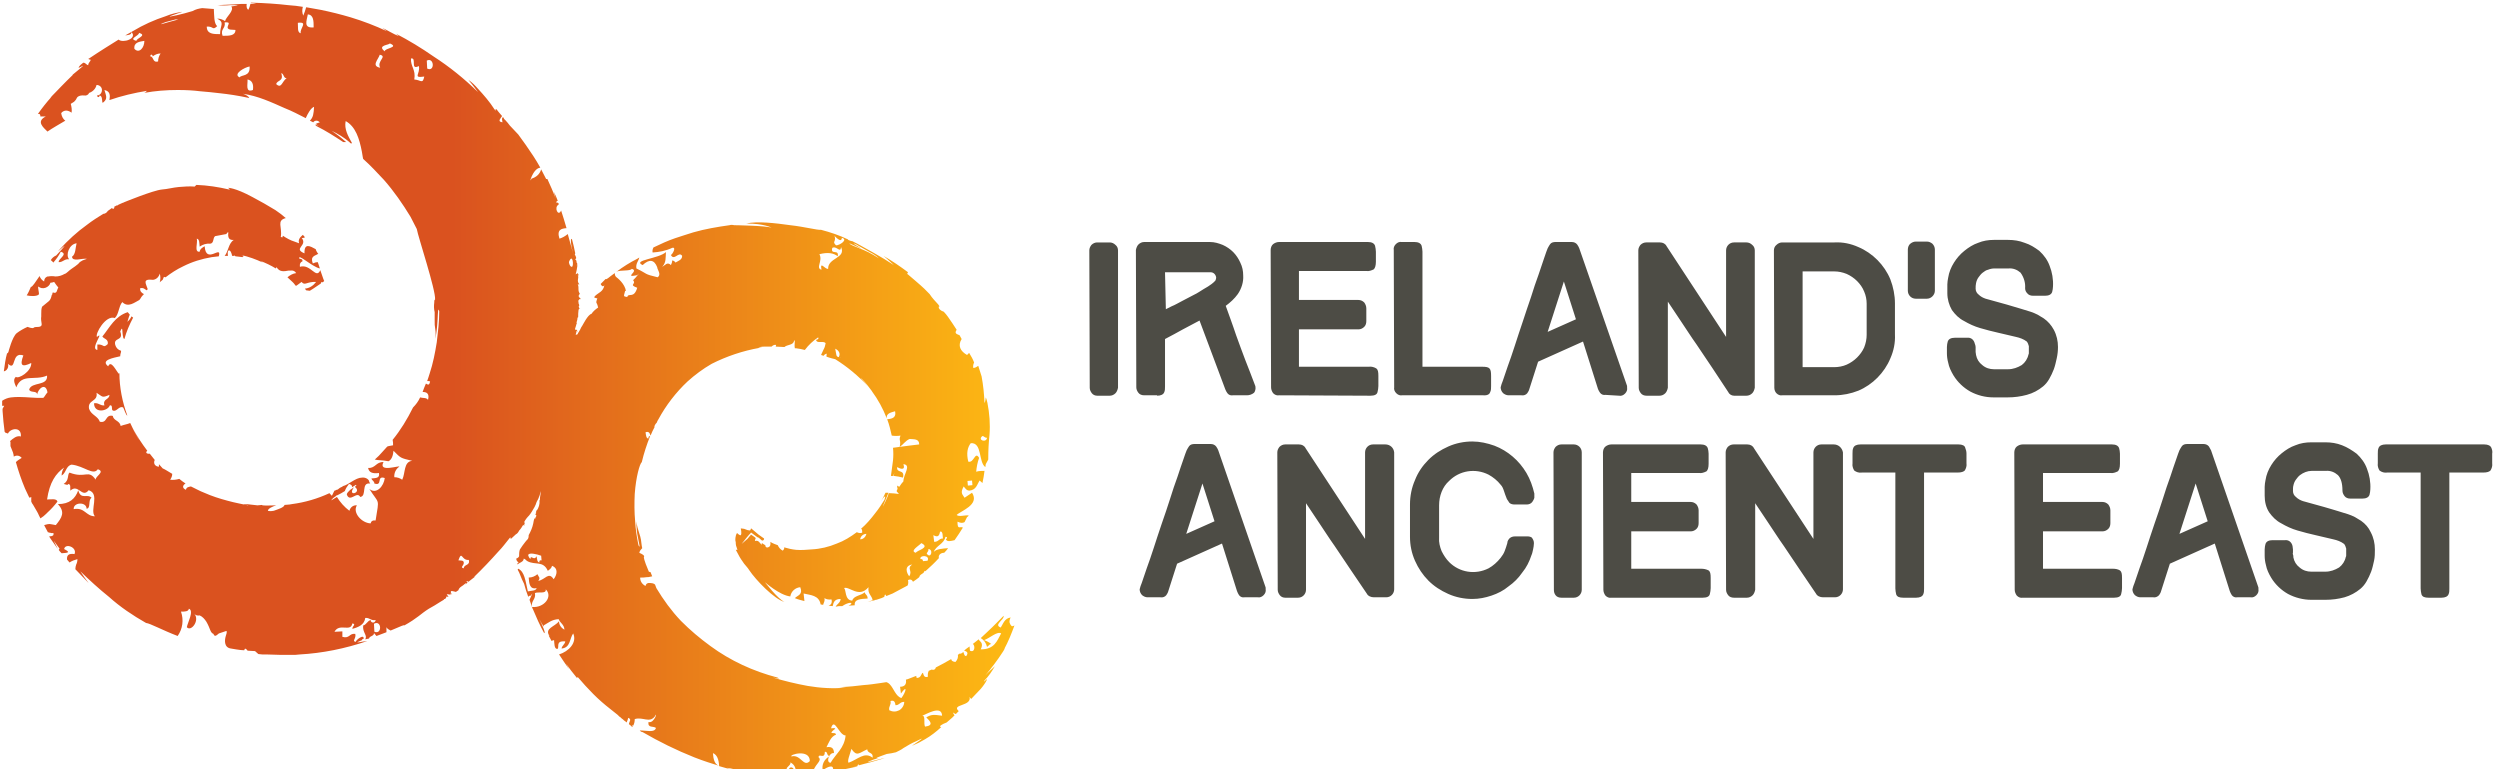 <?xml version="1.0" encoding="UTF-8" standalone="no"?>
<!-- Created with Inkscape (http://www.inkscape.org/) -->

<svg
   width="234"
   height="72"
   viewBox="0 0 61.912 19.05"
   version="1.1"
   id="svg1"
   inkscape:version="1.3.2 (091e20e, 2023-11-25, custom)"
   sodipodi:docname="bramble-rock-irelands-ancient-east.svg"
   xmlns:inkscape="http://www.inkscape.org/namespaces/inkscape"
   xmlns:sodipodi="http://sodipodi.sourceforge.net/DTD/sodipodi-0.dtd"
   xmlns="http://www.w3.org/2000/svg"
   xmlns:svg="http://www.w3.org/2000/svg">
  <sodipodi:namedview
     id="namedview1"
     pagecolor="#ffffff"
     bordercolor="#000000"
     borderopacity="0.25"
     inkscape:showpageshadow="2"
     inkscape:pageopacity="0.0"
     inkscape:pagecheckerboard="0"
     inkscape:deskcolor="#d1d1d1"
     inkscape:document-units="mm"
     inkscape:zoom="1"
     inkscape:cx="196.5"
     inkscape:cy="199.5"
     inkscape:window-width="1920"
     inkscape:window-height="1057"
     inkscape:window-x="-8"
     inkscape:window-y="-8"
     inkscape:window-maximized="1"
     inkscape:current-layer="layer1" />
  <defs
     id="defs1">
    <linearGradient
       id="Shape_1_"
       gradientUnits="userSpaceOnUse"
       x1="-303.481"
       y1="554.761"
       x2="-299.959"
       y2="554.761"
       gradientTransform="matrix(69.153,0,0,-52.327,20855.57,29303.883)">
      <stop
         offset="0.45"
         style="stop-color:#DA521F"
         id="stop1" />
      <stop
         offset="1"
         style="stop-color:#FDB913"
         id="stop2" />
    </linearGradient>
    <clipPath
       clipPathUnits="userSpaceOnUse"
       id="clipPath2">
      <path
         d="M 0,666 H 450 V 0 H 0 Z"
         transform="translate(-406.88,-265.044)"
         id="path2-0" />
    </clipPath>
    <clipPath
       clipPathUnits="userSpaceOnUse"
       id="clipPath4">
      <path
         d="M 0,666 H 450 V 0 H 0 Z"
         transform="translate(-290.172,-295.936)"
         id="path4-0" />
    </clipPath>
    <clipPath
       clipPathUnits="userSpaceOnUse"
       id="clipPath6">
      <path
         d="M 0,666 H 450 V 0 H 0 Z"
         transform="translate(-82.914,-608.36)"
         id="path6-7" />
    </clipPath>
    <clipPath
       clipPathUnits="userSpaceOnUse"
       id="clipPath8">
      <path
         d="M 0,666 H 450 V 0 H 0 Z"
         transform="translate(-157.462,-579.861)"
         id="path8" />
    </clipPath>
    <clipPath
       clipPathUnits="userSpaceOnUse"
       id="clipPath10">
      <path
         d="M 0,666 H 450 V 0 H 0 Z"
         transform="translate(-187.687,-589.761)"
         id="path10" />
    </clipPath>
    <clipPath
       clipPathUnits="userSpaceOnUse"
       id="clipPath12">
      <path
         d="M 0,666 H 450 V 0 H 0 Z"
         transform="translate(-228.41,-594.111)"
         id="path12" />
    </clipPath>
    <clipPath
       clipPathUnits="userSpaceOnUse"
       id="clipPath14">
      <path
         d="M 0,666 H 450 V 0 H 0 Z"
         transform="translate(-241.463,-579.861)"
         id="path14" />
    </clipPath>
    <clipPath
       clipPathUnits="userSpaceOnUse"
       id="clipPath16">
      <path
         d="M 0,666 H 450 V 0 H 0 Z"
         transform="translate(-316.459,-574.986)"
         id="path16" />
    </clipPath>
    <clipPath
       clipPathUnits="userSpaceOnUse"
       id="clipPath18">
      <path
         d="M 0,666 H 450 V 0 H 0 Z"
         transform="translate(-331.611,-594.111)"
         id="path18-9" />
    </clipPath>
    <clipPath
       clipPathUnits="userSpaceOnUse"
       id="clipPath20-4">
      <path
         d="M 0,666 H 450 V 0 H 0 Z"
         transform="translate(-81.792,-536.504)"
         id="path20-3" />
    </clipPath>
    <clipPath
       clipPathUnits="userSpaceOnUse"
       id="clipPath22-9">
      <path
         d="M 0,666 H 450 V 0 H 0 Z"
         transform="translate(-101.891,-533.355)"
         id="path22-2" />
    </clipPath>
    <clipPath
       clipPathUnits="userSpaceOnUse"
       id="clipPath24-38">
      <path
         d="M 0,666 H 450 V 0 H 0 Z"
         id="path24-1" />
    </clipPath>
    <clipPath
       clipPathUnits="userSpaceOnUse"
       id="clipPath26-47">
      <path
         d="M 0,666 H 450 V 0 H 0 Z"
         transform="translate(-150.264,-514.23)"
         id="path26-3" />
    </clipPath>
    <clipPath
       clipPathUnits="userSpaceOnUse"
       id="clipPath28">
      <path
         d="M 0,666 H 450 V 0 H 0 Z"
         transform="translate(-194.138,-514.23)"
         id="path28-4" />
    </clipPath>
    <clipPath
       clipPathUnits="userSpaceOnUse"
       id="clipPath30-4">
      <path
         d="M 0,666 H 450 V 0 H 0 Z"
         transform="translate(-238.162,-514.23)"
         id="path30-9" />
    </clipPath>
    <clipPath
       clipPathUnits="userSpaceOnUse"
       id="clipPath32-9">
      <path
         d="M 0,666 H 450 V 0 H 0 Z"
         transform="translate(-251.138,-533.355)"
         id="path32-2" />
    </clipPath>
    <clipPath
       clipPathUnits="userSpaceOnUse"
       id="clipPath34-06">
      <path
         d="M 0,666 H 450 V 0 H 0 Z"
         id="path34-0" />
    </clipPath>
    <clipPath
       clipPathUnits="userSpaceOnUse"
       id="clipPath36-9">
      <path
         d="M 0,666 H 450 V 0 H 0 Z"
         transform="translate(-306.261,-507.481)"
         id="path36-5" />
    </clipPath>
    <clipPath
       clipPathUnits="userSpaceOnUse"
       id="clipPath38-0">
      <path
         d="M 0,666 H 450 V 0 H 0 Z"
         transform="translate(-367.985,-514.23)"
         id="path38-4" />
    </clipPath>
    <clipPath
       clipPathUnits="userSpaceOnUse"
       id="clipPath40-79">
      <path
         d="M 0,666 H 450 V 0 H 0 Z"
         transform="translate(-405.936,-533.355)"
         id="path40-4" />
    </clipPath>
    <clipPath
       clipPathUnits="userSpaceOnUse"
       id="clipPath42-4">
      <path
         d="M 0,666 H 450 V 0 H 0 Z"
         transform="translate(-412.733,-537.616)"
         id="path42-8" />
    </clipPath>
    <clipPath
       clipPathUnits="userSpaceOnUse"
       id="clipPath44-6">
      <path
         d="M 0,666 H 450 V 0 H 0 Z"
         transform="translate(-225,-46.978)"
         id="path44-7" />
    </clipPath>
    <clipPath
       clipPathUnits="userSpaceOnUse"
       id="clipPath26-5-6">
      <path
         d="M 0,0 H 595.276 V 841.89 H 0 Z"
         transform="translate(-415.543,-795.92)"
         id="path26-0-5" />
    </clipPath>
  </defs>
  <g
     inkscape:label="Layer 1"
     inkscape:groupmode="layer"
     id="layer1">
    <g
       id="g2-5"
       transform="matrix(0.103,0,0,0.104,13.422,-18.977)">
      <path
         class="st0"
         d="m 136.5,240.2 h -3 c -0.5,0 -1,0.2 -1.4,0.6 -0.3,0.4 -0.5,0.8 -0.5,1.3 l 0.1,32.7 c 0,0.5 0.2,0.9 0.5,1.3 0.3,0.4 0.8,0.6 1.3,0.6 h 3 c 0.5,0 1,-0.2 1.4,-0.6 0.3,-0.3 0.5,-0.8 0.6,-1.3 v -32.7 c 0,-0.5 -0.2,-1 -0.6,-1.3 -0.4,-0.4 -0.9,-0.6 -1.4,-0.6 z m 11.4,36.5 c 0.9,0 1.5,-0.3 1.7,-0.8 0.2,-0.4 0.2,-0.9 0.2,-1.4 v -11.3 c 1.5,-0.8 2.9,-1.5 4.3,-2.3 1.3,-0.7 2.7,-1.4 4,-2.1 l 6.2,16.4 c 0.1,0.3 0.3,0.6 0.5,0.9 0.3,0.4 0.8,0.6 1.3,0.5 h 3.4 c 0.6,0 1.2,-0.2 1.7,-0.6 0.4,-0.5 0.5,-1.3 0.2,-1.9 -0.8,-2 -1.5,-4 -2.3,-5.9 -0.7,-1.9 -1.5,-3.9 -2.2,-5.9 -0.4,-1.3 -0.9,-2.5 -1.3,-3.7 l -1.2,-3.3 c 1.1,-0.8 2.1,-1.7 2.9,-2.8 0.9,-1.3 1.4,-2.9 1.3,-4.4 0,-1.1 -0.2,-2.1 -0.7,-3.1 -0.4,-0.9 -1,-1.8 -1.7,-2.5 -0.7,-0.7 -1.6,-1.3 -2.5,-1.7 -1,-0.4 -2,-0.7 -3.1,-0.7 h -15.8 c -0.5,0 -1,0.2 -1.4,0.6 -0.3,0.3 -0.5,0.8 -0.6,1.3 l 0.1,32.7 c 0,0.5 0.2,0.9 0.5,1.3 0.3,0.4 0.8,0.6 1.4,0.6 h 3.1 z m 1.9,-29.4 h 10.9 c 0.4,0 0.7,0.1 1,0.4 0.2,0.2 0.4,0.6 0.4,0.9 0,0.2 -0.1,0.5 -0.2,0.7 v 0 c -0.3,0.3 -0.6,0.6 -0.9,0.8 -0.5,0.4 -1.2,0.8 -1.9,1.2 -0.7,0.4 -1.5,1 -2.4,1.4 l -2.7,1.4 c -1,0.5 -1.8,1 -2.6,1.3 l -1.4,0.7 z m 49.4,29.4 c 1,0 1.6,-0.3 1.7,-0.9 0.1,-0.4 0.2,-0.9 0.2,-1.4 V 272 c 0,-1 -0.1,-1.5 -0.5,-1.8 -0.5,-0.3 -1.2,-0.5 -1.8,-0.4 H 182 v -8.9 h 14.3 c 0.5,0 1,-0.2 1.4,-0.6 0.4,-0.4 0.5,-0.9 0.5,-1.4 v -3 c 0,-0.5 -0.2,-1 -0.5,-1.4 -0.4,-0.4 -0.9,-0.6 -1.4,-0.6 H 182 V 247 h 16.2 c 0.6,0.1 1.2,-0.1 1.8,-0.4 0.3,-0.3 0.5,-0.9 0.5,-1.8 v -2.4 c 0,-0.5 -0.1,-0.9 -0.2,-1.4 -0.2,-0.6 -0.8,-0.9 -1.7,-0.9 h -21.4 c -0.5,0 -1,0.2 -1.4,0.5 -0.4,0.3 -0.6,0.9 -0.6,1.4 l 0.1,32.7 c 0,0.5 0.2,1 0.5,1.4 0.4,0.4 0.9,0.6 1.4,0.5 z m 28.8,-0.9 c 0.2,-0.4 0.2,-0.9 0.2,-1.4 V 272 c 0,-1 -0.1,-1.5 -0.4,-1.8 -0.3,-0.3 -0.8,-0.4 -1.8,-0.4 h -14.3 v -27.4 c 0,-0.5 -0.1,-0.9 -0.2,-1.4 -0.2,-0.6 -0.8,-0.9 -1.7,-0.9 h -3.1 c -0.5,-0.1 -1,0.1 -1.4,0.5 -0.4,0.4 -0.6,0.9 -0.5,1.4 l 0.1,32.7 c -0.1,0.5 0.1,1 0.5,1.4 0.4,0.4 0.9,0.6 1.4,0.5 h 19.5 c 1.2,0.1 1.6,-0.4 1.7,-0.8 z m 31,0.9 c 0.5,0.1 1,-0.1 1.4,-0.5 0.4,-0.4 0.6,-0.9 0.5,-1.4 v -0.2 c 0,-0.2 0,-0.3 -0.1,-0.5 l -11.4,-32.5 c -0.1,-0.3 -0.3,-0.6 -0.5,-0.9 -0.3,-0.4 -0.8,-0.6 -1.3,-0.6 h -3.9 c -0.5,0 -1,0.1 -1.3,0.5 -0.2,0.3 -0.4,0.6 -0.6,1 -0.2,0.4 -0.4,1.1 -0.8,2.2 l -1.4,4.1 c -0.6,1.6 -1.2,3.4 -1.8,5.3 -0.7,1.9 -1.3,3.9 -2,5.9 -0.7,2 -1.3,3.9 -1.9,5.7 -0.6,1.9 -1.2,3.5 -1.7,4.9 l -1.2,3.5 c -0.2,0.5 -0.4,1 -0.5,1.5 0,0.5 0.2,1 0.6,1.4 0.4,0.3 0.8,0.5 1.3,0.5 h 3.1 c 0.5,0.1 1.1,-0.1 1.4,-0.5 0.2,-0.3 0.4,-0.6 0.5,-1 l 2.1,-6.5 10.8,-4.8 3.6,11.3 c 0.1,0.3 0.3,0.6 0.5,0.9 0.3,0.4 0.8,0.6 1.3,0.5 z m -17.2,-15.2 3.9,-12 2.9,9 z m 44.8,15.2 h 3 c 0.5,0 1,-0.2 1.4,-0.6 0.3,-0.3 0.5,-0.8 0.6,-1.3 v -32.7 c 0,-0.5 -0.2,-1 -0.6,-1.3 -0.4,-0.4 -0.9,-0.6 -1.4,-0.6 h -3 c -1.1,0 -1.9,0.9 -1.9,1.9 v 20.6 l -14.3,-21.6 v 0 c -0.3,-0.6 -0.9,-0.9 -1.6,-0.9 h -3.3 c -0.5,0 -1,0.2 -1.4,0.6 -0.3,0.4 -0.5,0.8 -0.5,1.3 l 0.1,32.7 c 0,0.5 0.2,0.9 0.5,1.3 0.3,0.4 0.8,0.6 1.4,0.6 h 3.1 c 0.5,0 1,-0.2 1.4,-0.6 0.3,-0.3 0.5,-0.8 0.6,-1.3 v -20.5 l 3.1,4.6 c 1.3,1.9 2.5,3.8 3.8,5.6 1.3,1.9 2.5,3.7 3.8,5.6 l 3.8,5.7 c 0.2,0.5 0.8,0.9 1.4,0.9 z m 10.2,-0.6 c 0.4,0.4 0.9,0.6 1.4,0.5 h 12.6 c 2,0 3.9,-0.4 5.7,-1.1 1.7,-0.7 3.3,-1.8 4.6,-3.1 1.3,-1.3 2.4,-2.9 3.1,-4.6 0.8,-1.8 1.2,-3.7 1.1,-5.7 v -7.4 c 0,-1.9 -0.4,-3.9 -1.1,-5.7 -0.7,-1.7 -1.8,-3.3 -3.1,-4.6 -1.3,-1.3 -2.9,-2.4 -4.6,-3.1 -1.8,-0.8 -3.7,-1.2 -5.7,-1.1 h -12.6 c -0.5,0 -1,0.2 -1.4,0.6 -0.4,0.3 -0.6,0.8 -0.6,1.3 l 0.1,32.7 c 0,0.5 0.2,1 0.5,1.3 z m 6.3,-29 h 7.6 c 1,0 2,0.2 3,0.6 0.9,0.4 1.8,1 2.5,1.7 0.7,0.7 1.3,1.5 1.7,2.5 0.4,0.9 0.6,1.9 0.6,2.9 v 7.4 c 0,1 -0.2,2 -0.6,3 -0.4,0.9 -1,1.7 -1.7,2.4 -0.7,0.7 -1.6,1.3 -2.5,1.7 -0.9,0.4 -2,0.6 -3,0.6 h -7.6 z m 27.2,6.5 h 2.7 c 1,0 1.9,-0.9 1.9,-1.9 v -9.8 c 0,-0.5 -0.2,-1 -0.6,-1.4 -0.4,-0.3 -0.8,-0.5 -1.3,-0.5 h -2.7 c -0.5,0 -0.9,0.2 -1.3,0.5 -0.4,0.3 -0.6,0.9 -0.6,1.4 v 9.8 c 0,1 0.8,1.9 1.9,1.9 z m 30.6,20.9 c 0.6,-0.5 1.1,-1.1 1.5,-1.8 0.4,-0.7 0.8,-1.5 1.1,-2.3 0.3,-0.8 0.5,-1.7 0.7,-2.6 0.2,-0.9 0.3,-1.8 0.3,-2.7 0,-1.4 -0.3,-2.8 -1,-4.1 -0.6,-1.1 -1.4,-2 -2.4,-2.7 -0.5,-0.3 -1,-0.6 -1.5,-0.9 -0.6,-0.3 -1.1,-0.5 -1.7,-0.7 -0.6,-0.2 -1.3,-0.4 -2.3,-0.7 -1,-0.3 -2.1,-0.6 -3.4,-1 l -5.1,-1.4 c -0.6,-0.2 -1.2,-0.5 -1.7,-1 -0.4,-0.3 -0.7,-0.8 -0.7,-1.4 0,-0.4 0,-0.9 0.1,-1.3 v 0 c 0.1,-0.5 0.3,-1 0.6,-1.4 0.3,-0.4 0.6,-0.8 1,-1.1 0.4,-0.3 0.8,-0.6 1.3,-0.7 0.5,-0.2 1,-0.3 1.5,-0.3 h 3.4 c 1.1,-0.1 2.1,0.3 2.9,1 0.8,1.1 1.2,2.4 1.1,3.7 0,0.5 0.2,0.9 0.5,1.2 0.3,0.4 0.8,0.6 1.4,0.6 h 2.9 c 0.9,0 1.5,-0.3 1.7,-0.9 0.1,-0.4 0.2,-0.9 0.2,-1.3 0.1,-1.7 -0.2,-3.4 -0.8,-4.9 -0.5,-1.4 -1.4,-2.6 -2.5,-3.6 -1.1,-0.8 -2.2,-1.5 -3.5,-1.9 -1.3,-0.5 -2.6,-0.7 -4,-0.7 h -3.4 c -1.3,0 -2.6,0.2 -3.8,0.7 -1.2,0.4 -2.3,1.1 -3.3,1.9 -1,0.8 -1.8,1.7 -2.5,2.8 -0.7,1.1 -1.2,2.3 -1.4,3.6 v 0 c -0.1,0.5 -0.2,1.1 -0.2,1.6 0,0.5 0,1 0,1.5 v 0.6 c 0,1.4 0.4,2.8 1.1,4 0.8,1.1 1.7,2 2.9,2.6 1.2,0.7 2.5,1.3 3.9,1.7 1.4,0.4 2.9,0.8 4.3,1.1 l 4.3,1 c 0.9,0.2 1.8,0.5 2.6,1.1 0.1,0.1 0.2,0.3 0.3,0.5 0.1,0.2 0.1,0.4 0.2,0.6 0,0.2 0,0.4 0,0.6 0,0.2 0,0.4 0,0.6 0,0.1 0,0.3 0,0.4 0,0.1 0,0.3 -0.1,0.4 -0.2,1 -0.8,1.9 -1.6,2.5 -1,0.6 -2.1,1 -3.3,1 h -3.4 c -1,0 -2,-0.3 -2.8,-1 -0.8,-0.6 -1.3,-1.4 -1.5,-2.4 0,-0.3 -0.1,-0.5 -0.1,-0.7 0,-0.1 0,-0.3 0,-0.4 v -0.8 c 0,-0.3 -0.1,-0.5 -0.2,-0.8 -0.2,-0.9 -0.9,-1.5 -1.8,-1.4 h -3 c -0.9,0 -1.5,0.3 -1.7,0.9 -0.1,0.4 -0.2,0.8 -0.2,1.3 v 0.1 c 0,0.5 0,1 0,1.4 0,0.7 0.1,1.5 0.3,2.2 0.2,1.1 0.7,2.1 1.3,3.1 1,1.6 2.4,2.9 4,3.8 1.7,0.9 3.6,1.4 5.6,1.4 h 3.4 c 1.6,0 3.1,-0.2 4.6,-0.6 1.5,-0.4 2.8,-1.1 3.9,-2 z m -198.3,15.2 c -0.1,-0.3 -0.3,-0.6 -0.5,-0.9 -0.3,-0.4 -0.8,-0.6 -1.3,-0.6 h -3.9 c -0.5,0 -1,0.1 -1.3,0.5 -0.2,0.3 -0.4,0.6 -0.6,1 -0.2,0.4 -0.4,1.1 -0.8,2.2 -0.4,1.2 -0.9,2.5 -1.4,4.1 -0.6,1.6 -1.2,3.4 -1.8,5.3 -0.6,1.9 -1.3,3.9 -2,5.9 -0.7,2 -1.3,3.9 -1.9,5.7 -0.6,1.9 -1.2,3.5 -1.7,4.9 l -1.2,3.5 c -0.2,0.5 -0.4,1 -0.5,1.5 0,0.5 0.2,1 0.6,1.4 0.4,0.3 0.8,0.5 1.3,0.5 h 3.1 c 0.5,0.1 1.1,-0.1 1.4,-0.5 0.2,-0.3 0.4,-0.6 0.5,-1 l 2.1,-6.5 10.8,-4.8 3.6,11.3 c 0.1,0.3 0.3,0.7 0.5,1 0.3,0.4 0.8,0.6 1.3,0.5 h 3.2 c 0.5,0.1 1,-0.1 1.4,-0.5 0.4,-0.4 0.6,-0.9 0.5,-1.4 v -0.2 c 0,-0.2 0,-0.3 -0.1,-0.5 z m -7.7,19.9 3.9,-12 2.9,9 z m 246.4,-19.9 c -0.2,-0.3 -0.3,-0.6 -0.5,-0.9 -0.3,-0.4 -0.8,-0.6 -1.3,-0.6 h -3.9 c -0.5,0 -1,0.1 -1.3,0.5 -0.2,0.3 -0.4,0.6 -0.6,1 -0.2,0.4 -0.4,1.1 -0.8,2.2 -0.4,1.2 -0.9,2.5 -1.4,4.1 -0.6,1.6 -1.2,3.4 -1.8,5.3 -0.6,1.9 -1.3,3.9 -2,5.9 -0.7,2 -1.3,3.9 -1.9,5.7 -0.6,1.9 -1.2,3.5 -1.7,4.9 l -1.2,3.5 c -0.2,0.5 -0.4,1 -0.5,1.5 0,0.5 0.2,1 0.6,1.4 0.4,0.3 0.8,0.5 1.3,0.5 h 3.1 c 0.5,0.1 1,-0.1 1.4,-0.5 0.2,-0.3 0.4,-0.6 0.5,-1 l 2.1,-6.5 10.8,-4.8 3.6,11.3 c 0.1,0.3 0.3,0.7 0.5,1 0.3,0.4 0.8,0.6 1.3,0.5 h 3.2 c 0.5,0.1 1,-0.1 1.4,-0.5 0.4,-0.4 0.6,-0.9 0.5,-1.4 v -0.2 c 0,-0.2 0,-0.3 -0.1,-0.5 z m -7.6,19.9 3.9,-12 2.9,9 z M 202.8,288.3 h -3 c -1.1,0 -1.9,0.9 -1.9,1.9 v 20.6 l -14.3,-21.6 v 0 c -0.3,-0.6 -0.9,-0.9 -1.6,-0.9 h -3.3 c -0.5,0 -1,0.2 -1.4,0.6 -0.3,0.4 -0.5,0.8 -0.5,1.3 l 0.1,32.7 c 0,0.5 0.2,0.9 0.5,1.3 0.3,0.4 0.8,0.6 1.3,0.6 h 3.1 c 1.1,0 1.9,-0.9 1.9,-1.9 v -20.6 l 3.1,4.6 c 1.3,1.9 2.5,3.8 3.8,5.6 1.3,1.9 2.5,3.7 3.8,5.6 1.3,1.9 2.6,3.8 3.9,5.7 0.3,0.6 1,0.9 1.7,0.9 h 3 c 1.1,0 1.9,-0.9 1.9,-1.9 v -32.6 c -0.1,-1.1 -1,-1.9 -2.1,-1.9 z m 34.2,21.9 h -3 c -0.5,0 -0.9,0.1 -1.3,0.4 -0.3,0.3 -0.6,0.7 -0.6,1.2 v 0 c -0.2,0.7 -0.4,1.3 -0.6,1.8 -0.2,0.6 -0.6,1.2 -1,1.7 -0.8,1 -1.8,1.9 -2.9,2.5 -3.2,1.6 -7,1 -9.5,-1.5 -0.7,-0.7 -1.3,-1.6 -1.8,-2.6 -0.4,-1 -0.7,-2.1 -0.6,-3.2 v -7.7 c 0,-1.1 0.2,-2.2 0.6,-3.2 0.4,-1 1,-1.9 1.8,-2.6 2.5,-2.5 6.3,-3.1 9.5,-1.5 1.1,0.6 2.1,1.4 2.9,2.4 0.4,0.4 0.6,0.9 0.8,1.5 0.2,0.6 0.4,1.2 0.7,1.9 0.2,0.3 0.4,0.6 0.6,0.9 0.3,0.3 0.8,0.4 1.2,0.4 h 3 c 0.5,0 1,-0.2 1.3,-0.6 0.2,-0.3 0.4,-0.6 0.5,-1 v -0.1 c 0,-0.1 0,-0.1 0,-0.2 0,-0.1 0,-0.2 0,-0.3 V 300 c -0.4,-1.7 -1,-3.4 -1.9,-4.9 -0.9,-1.5 -2,-2.8 -3.3,-3.9 -1.3,-1.1 -2.8,-2 -4.4,-2.6 -1.7,-0.6 -3.5,-1 -5.3,-1 -2,0 -4,0.4 -5.8,1.2 -1.8,0.8 -3.4,1.8 -4.8,3.2 -1.4,1.4 -2.5,3 -3.2,4.8 -0.8,1.8 -1.2,3.8 -1.2,5.8 v 7.7 c 0,2 0.4,3.9 1.2,5.7 0.8,1.8 1.9,3.4 3.2,4.7 1.4,1.4 3,2.4 4.8,3.2 1.8,0.8 3.8,1.2 5.8,1.2 1.6,0 3.1,-0.3 4.6,-0.8 1.5,-0.5 2.9,-1.2 4.1,-2.2 1.3,-0.9 2.4,-2 3.3,-3.3 1,-1.2 1.7,-2.6 2.2,-4.1 0.2,-0.4 0.3,-1 0.4,-1.4 0.1,-0.5 0.2,-1 0.2,-1.5 0,-0.5 -0.2,-0.9 -0.5,-1.3 -0.1,-0.1 -0.5,-0.3 -1,-0.3 z m 11.1,-21.9 h -3 c -0.5,0 -1,0.2 -1.4,0.6 -0.3,0.4 -0.5,0.8 -0.5,1.3 l 0.1,32.7 c 0,0.5 0.1,0.9 0.4,1.3 0.3,0.4 0.8,0.6 1.4,0.6 h 3 c 1.1,0 1.9,-0.9 1.9,-1.9 v -32.7 c 0,-1.1 -0.9,-1.9 -1.9,-1.9 z m 30.6,29.6 H 261.9 V 309 h 14.3 c 0.5,0 1,-0.2 1.4,-0.6 0.4,-0.4 0.5,-0.9 0.5,-1.4 v -3 c 0,-0.5 -0.2,-1 -0.5,-1.4 -0.4,-0.4 -0.9,-0.6 -1.4,-0.6 h -14.3 v -6.9 h 16.3 c 0.6,0.1 1.2,-0.1 1.8,-0.4 0.3,-0.3 0.5,-0.8 0.5,-1.8 v -2.4 c 0,-0.5 -0.1,-0.9 -0.2,-1.3 -0.2,-0.6 -0.8,-0.9 -1.7,-0.9 h -21.5 c -0.5,0 -1,0.2 -1.4,0.5 -0.4,0.3 -0.6,0.9 -0.6,1.4 l 0.1,32.7 c 0,0.5 0.2,1 0.5,1.4 0.4,0.4 0.9,0.6 1.4,0.5 h 22 c 1,0 1.6,-0.3 1.7,-0.9 0.1,-0.4 0.2,-0.9 0.2,-1.4 v -2.4 c 0,-1 -0.1,-1.5 -0.5,-1.8 -0.6,-0.3 -1.2,-0.4 -1.8,-0.4 z m 31.9,-29.6 h -3 c -1.1,0 -1.9,0.9 -1.9,1.9 v 20.6 l -14.3,-21.6 v 0 c -0.3,-0.6 -0.9,-0.9 -1.6,-0.9 h -3.3 c -0.5,0 -1,0.2 -1.4,0.6 -0.3,0.4 -0.5,0.8 -0.5,1.3 l 0.1,32.7 c 0,0.5 0.2,0.9 0.5,1.3 0.3,0.4 0.8,0.6 1.4,0.6 h 3.1 c 0.5,0 1,-0.2 1.4,-0.6 0.3,-0.3 0.5,-0.8 0.6,-1.3 v -20.6 l 3.1,4.6 c 1.3,1.9 2.5,3.8 3.8,5.6 1.3,1.9 2.5,3.7 3.8,5.6 l 3.9,5.7 c 0.3,0.6 1,0.9 1.7,0.9 h 2.9 c 1.1,0 1.9,-0.9 1.9,-1.9 v -32.6 c -0.2,-1.1 -1.1,-1.9 -2.2,-1.9 z m 30,0 H 317 c -0.9,0 -1.5,0.3 -1.7,0.8 -0.2,0.4 -0.2,0.9 -0.2,1.4 v 2.3 c -0.1,0.6 0.1,1.2 0.4,1.7 0.5,0.4 1.2,0.6 1.8,0.5 h 8.1 v 27.6 c 0,0.5 0.1,0.9 0.2,1.4 0.2,0.6 0.8,0.8 1.7,0.8 h 3.1 c 0.9,0 1.5,-0.3 1.7,-0.8 0.2,-0.4 0.2,-0.9 0.2,-1.4 V 295 h 8 c 1,0 1.5,-0.2 1.8,-0.5 0.3,-0.5 0.5,-1.1 0.4,-1.7 v -2.3 c 0,-0.5 -0.1,-0.9 -0.3,-1.4 -0.1,-0.5 -0.7,-0.8 -1.6,-0.8 z m 37.1,29.6 H 360.9 V 309 h 14.3 c 0.5,0 1,-0.2 1.4,-0.6 0.4,-0.4 0.5,-0.9 0.5,-1.4 v -3 c 0,-0.5 -0.2,-1 -0.5,-1.4 -0.4,-0.4 -0.9,-0.6 -1.4,-0.6 h -14.3 v -6.9 h 16.2 c 0.6,0.1 1.2,-0.1 1.8,-0.4 0.3,-0.3 0.5,-0.8 0.5,-1.8 v -2.4 c 0,-0.5 -0.1,-0.9 -0.2,-1.3 -0.2,-0.6 -0.8,-0.9 -1.7,-0.9 H 356 c -0.5,0 -1,0.2 -1.4,0.5 -0.4,0.3 -0.6,0.9 -0.6,1.4 l 0.1,32.7 c 0,0.5 0.2,1 0.5,1.4 0.4,0.4 0.9,0.6 1.4,0.5 h 22 c 1,0 1.6,-0.3 1.7,-0.9 0.1,-0.4 0.2,-0.9 0.2,-1.4 v -2.4 c 0,-1 -0.1,-1.5 -0.5,-1.8 -0.5,-0.3 -1.1,-0.4 -1.7,-0.4 z m 59.7,-11.4 c -0.5,-0.3 -1,-0.6 -1.5,-0.9 -0.6,-0.3 -1.1,-0.5 -1.7,-0.7 -0.6,-0.2 -1.4,-0.4 -2.3,-0.7 -0.9,-0.3 -2.1,-0.6 -3.4,-1 l -5.1,-1.4 c -0.6,-0.2 -1.2,-0.5 -1.7,-1 -0.4,-0.3 -0.7,-0.8 -0.7,-1.4 0,-0.5 0,-1 0.1,-1.3 v 0 c 0.1,-0.5 0.3,-1 0.6,-1.4 0.3,-0.4 0.6,-0.8 1,-1.1 0.8,-0.6 1.8,-1 2.8,-1 h 3.4 c 1.1,-0.1 2.1,0.3 2.9,1 0.7,0.7 1.1,1.9 1.1,3.7 0,0.5 0.2,0.9 0.5,1.3 0.3,0.4 0.8,0.6 1.4,0.6 h 2.9 c 0.9,0 1.5,-0.3 1.7,-0.9 0.1,-0.4 0.2,-0.9 0.2,-1.3 0.1,-1.7 -0.2,-3.4 -0.8,-4.9 -0.5,-1.4 -1.4,-2.6 -2.5,-3.6 -1.1,-0.8 -2.2,-1.5 -3.5,-2 -1.3,-0.5 -2.6,-0.7 -4,-0.7 h -3.4 c -1.3,0 -2.6,0.2 -3.8,0.7 -1.2,0.4 -2.3,1.1 -3.3,1.9 -1,0.8 -1.8,1.7 -2.5,2.8 -0.7,1.1 -1.2,2.3 -1.4,3.6 v 0 c -0.1,0.5 -0.2,1.1 -0.2,1.6 0,0.5 0,1 0,1.5 v 0.6 c 0,1.4 0.3,2.8 1.1,4 0.8,1.1 1.7,2 2.9,2.6 1.2,0.7 2.5,1.3 3.9,1.7 1.4,0.4 2.9,0.8 4.3,1.1 l 4.3,1 c 0.9,0.2 1.8,0.5 2.6,1.1 0.1,0.1 0.2,0.3 0.3,0.5 0.1,0.2 0.1,0.4 0.2,0.6 0,0.2 0,0.4 0,0.6 0,0.2 0,0.4 0,0.6 0,0.2 0,0.3 0,0.4 0,0.1 0,0.3 -0.1,0.4 -0.2,1 -0.8,1.9 -1.6,2.5 -1,0.6 -2.1,1 -3.3,1 h -3.4 c -1,0 -2,-0.3 -2.8,-1 -0.8,-0.6 -1.3,-1.4 -1.5,-2.4 0,-0.3 0,-0.5 -0.1,-0.7 -0.1,-0.2 0,-0.3 0,-0.4 v -0.8 c 0,-0.3 -0.1,-0.5 -0.1,-0.8 -0.2,-0.9 -0.9,-1.5 -1.8,-1.4 h -3 c -0.9,0 -1.5,0.3 -1.7,0.9 -0.1,0.4 -0.2,0.8 -0.2,1.3 v 0.1 c 0,0.5 0,1 0,1.4 0,0.7 0.1,1.5 0.3,2.2 0.2,1.1 0.7,2.1 1.3,3.1 1,1.6 2.4,2.9 4,3.8 1.7,0.9 3.7,1.4 5.6,1.4 h 3.4 c 1.6,0 3.1,-0.2 4.6,-0.6 1.4,-0.4 2.7,-1.1 3.8,-2 0.6,-0.5 1.1,-1.1 1.5,-1.8 0.4,-0.7 0.8,-1.5 1.1,-2.3 0.3,-0.8 0.5,-1.7 0.7,-2.6 0.2,-0.9 0.2,-1.8 0.2,-2.7 0,-1.4 -0.3,-2.8 -1,-4.1 -0.5,-1.1 -1.3,-2 -2.3,-2.7 z m 31.3,-17.4 c -0.2,-0.5 -0.8,-0.8 -1.7,-0.8 h -23.7 c -0.9,0 -1.5,0.3 -1.7,0.8 -0.2,0.4 -0.2,0.9 -0.2,1.4 v 2.3 c -0.1,0.6 0.1,1.2 0.4,1.7 0.5,0.4 1.2,0.6 1.8,0.5 h 8.1 v 27.6 c 0,0.5 0.1,0.9 0.2,1.4 0.2,0.6 0.8,0.8 1.7,0.8 h 3.1 c 0.9,0 1.5,-0.3 1.7,-0.8 0.2,-0.4 0.2,-0.9 0.2,-1.4 V 295 h 8.1 c 1,0 1.5,-0.2 1.8,-0.5 0.3,-0.5 0.5,-1.1 0.4,-1.7 v -2.3 c 0.1,-0.5 0,-0.9 -0.2,-1.4 z"
         id="path1-5"
         style="fill:#4d4c45" />
      <path
         id="Shape_5_"
         class="st1"
         d="m 46.5,311.2 c 0.1,0.3 0.1,0.5 0.1,0.8 0,0.3 0.1,0.5 0.2,0.8 l 0.2,0.6 c -0.1,0 -0.3,0 -0.4,0 l 0.6,1.1 c 0.4,0.8 0.9,1.5 1.4,2.2 0.4,0.5 0.9,1 1.2,1.5 1.6,2.4 6.1,7 8.5,7.6 -1.6,-0.7 -4.7,-4.7 -4.7,-4.7 0,0 3.5,3.1 6.1,3.4 0.2,-1.2 1.2,-2.1 2.4,-2.2 0.7,1.8 -0.6,1.9 -1.3,2.6 0.7,0.3 1.5,0.5 2.3,0.7 l -0.2,-1.8 c 1.7,0.4 3.7,0.4 4.1,2.6 l 0.6,0.1 c 0.1,-0.5 0.5,-0.9 0.3,-1.6 0.5,0.3 1.1,0.4 1.7,0.3 0.1,0.3 0.1,0.6 0,0.9 -0.1,0.3 -0.4,0.5 -0.7,0.6 0.3,0 0.7,0.1 1,0.1 0.2,-1 0.5,-1.7 1.9,-1.7 0,0.8 -0.9,1.3 -1.2,1.8 h 1 c -0.2,0 -0.5,0 -0.7,-0.1 0.4,0 0.9,0 1.3,0 0.6,-0.4 1.2,-0.7 1.9,-0.8 0.6,0.2 0.2,0.4 -0.4,0.7 0.5,0 1,-0.1 1.5,-0.1 -0.2,-1.5 1.5,-1.5 3.1,-1.6 0,-0.9 -0.6,-0.9 -0.7,-1.5 -0.8,0.8 -2.7,0.8 -3,2 -1.9,-0.1 -1.4,-2.7 -2,-3 1.3,-0.5 3.6,2.5 5.9,-0.2 -0.2,1.7 0.8,1.9 1,3.1 -0.4,0.1 -0.8,0.3 -1.2,0.4 0.6,-0.1 1.1,-0.3 1.7,-0.4 v 0 c 0.1,-0.1 0.3,-0.1 0.4,-0.1 l 0.6,-0.2 c 0.4,-0.1 0.9,-0.3 1.3,-0.5 0,-0.2 0.1,-0.4 0.2,-0.6 0.1,0.1 0.2,0.3 0.3,0.4 0.5,-0.2 1,-0.4 1.5,-0.6 1.2,-0.6 2.4,-1.3 3.6,-1.9 0.2,-0.4 0.2,-0.9 0.1,-1.3 0.7,-0.3 1,0 1.2,0.4 0.5,-0.3 1,-0.7 1.4,-1 0.1,-0.1 0.2,-0.2 0.2,-0.4 l 0.3,-0.3 0.6,-0.4 v 0 c 0.1,-0.1 0.2,-0.3 0.3,-0.5 l 0.2,0.1 v 0 0 c 0,-0.1 0.1,-0.1 0.2,-0.2 0.9,-0.8 2,-1.8 3.1,-3 h -0.1 c -0.1,-0.8 0.6,-1.2 1.3,-1.2 0.3,-0.3 0.6,-0.6 0.8,-0.9 0.1,-0.1 0.1,-0.2 0.2,-0.2 -1.4,0.1 -2.9,0.2 -3.5,0.9 0.5,-1.5 2.5,-1.9 2.8,-3.6 0.6,0 0.4,0.5 0.1,0.5 0.2,0.8 1.2,0.5 2.1,0.3 0.7,-1 1.4,-2 2,-3 -0.7,-0.4 -1.3,0.7 -1.3,-1.4 0.9,0.4 1.3,0.3 1.7,0.1 l 0.6,-1.2 c 0.2,-0.1 0.3,-0.2 0.4,-0.4 -1,-0.1 -2.3,0.4 -2.9,-0.1 1,-1 5.6,-2.4 3.7,-5.3 -0.6,0.4 -1.2,0.8 -1.8,1.2 -0.1,-0.1 -0.1,-0.2 -0.2,-0.3 -0.4,-0.6 -0.8,-1 0,-2.4 0.4,0.5 0.7,1 1.4,1 1.6,-0.2 1.8,-1.4 2.4,-2.4 0.3,0.2 0.5,0.4 0.7,0.6 0.2,-1 0.4,-1.9 0.5,-2.9 -0.7,0 -1.4,0 -2,0.2 0.1,-1.1 0.3,-2.2 0.7,-3.3 -1,-1.7 -1.2,1.3 -2.6,0.9 -0.5,-2 -0.2,-3.4 0.6,-4.4 2.8,-0.2 1.8,4.5 3.5,5.7 0,-0.2 0.1,-0.5 0.1,-0.7 l 0.6,-1.1 c 0,-2.3 0.1,-4 0.3,-5.9 0.2,-2.5 0,-5.1 -0.5,-7.6 -0.1,-0.4 -0.2,-0.9 -0.4,-1.3 0,0 -0.1,1.2 -0.3,1.3 -0.1,-2.1 -0.3,-4.2 -0.7,-6.3 -0.3,-0.8 -0.5,-1.7 -0.8,-2.5 l -0.2,0.1 -0.3,0.2 c -0.2,0.1 -0.5,0.2 -0.7,0.2 -0.1,-0.5 0,-0.9 0.2,-1.3 -0.3,-0.8 -0.7,-1.5 -1.2,-2.3 -0.2,0.2 -0.3,0.3 -0.5,0.5 -1.6,-0.9 -2.3,-2.2 -1.3,-3.8 -0.2,-0.3 -0.3,-0.6 -0.5,-0.9 -0.7,-0.3 -1.3,-0.4 -0.7,-1.3 -0.7,-1.1 -1.4,-2.1 -2.1,-3.1 -0.3,-0.4 -0.6,-0.8 -1,-1.2 -0.7,-0.2 -1.3,-0.7 -1.2,-1.2 l 0.2,-0.1 c -0.1,-0.1 -0.2,-0.2 -0.3,-0.4 l -1.1,-1.2 -0.5,-0.6 -0.5,-0.7 -0.7,-0.7 -0.6,-0.6 c -0.6,-0.6 -3.7,-3.2 -3.7,-3.2 0,0 -0.2,-0.2 -0.4,-0.3 l 0.2,-0.4 c -1.9,-1.4 -3.8,-2.7 -5.9,-3.9 0.9,0.7 1.7,1.5 2.5,2.2 -3.2,-2.1 -6.1,-3.6 -8.8,-5.1 l -1.2,-0.6 c -0.3,0 -0.7,-0.2 -1,-0.3 0,0 0,-0.1 0,-0.1 -2.1,-1 -4.2,-1.7 -6.5,-2.3 -0.9,0.1 -3.8,-0.7 -7.4,-1.1 -3.6,-0.5 -7.9,-1 -10.6,-0.4 4.4,0 6.1,1 6.1,1 -1.4,-0.5 -9,-0.6 -9,-0.6 -0.4,-0.1 -0.8,-0.1 -1.1,0 -2.9,0.4 -5.9,0.9 -8.7,1.7 -0.4,0.1 -4.4,1.4 -4.4,1.4 -1.8,0.6 -3.5,1.4 -5.2,2.2 -0.2,0.4 -0.3,0.8 -0.2,1.2 1.6,-0.1 3.2,-0.4 4.7,-1.1 1.1,-0.3 0.1,1.5 -0.3,1.7 0.8,1.5 1.9,-1 2.7,0.2 0,1 -1,1.2 -1.6,1.6 -0.2,-0.3 -0.5,-0.5 -0.8,-0.5 0,0.4 -0.1,0.7 -0.3,1.1 -0.9,-0.9 -1.4,0.1 -2.1,0.4 1,-1 0.8,-2.2 0.9,-3.5 -1.7,1.6 -8.2,1.9 -5.6,3.1 1.6,-1.5 2.8,-1.3 3.5,0.5 0,0.6 1.1,1.7 0.1,2.4 -3.4,-0.8 -2.2,-0.7 -5.1,-2.1 -0.2,-1.2 0.5,-1.7 0.7,-2.6 l -0.5,0.3 c -1.8,0.9 -3.4,1.9 -5,3.1 h -0.1 c 1.1,-0.5 3.3,-0.1 3.8,-0.7 1.9,0.5 -2.2,2.2 1.3,1.5 1.2,-1.3 -0.5,0.8 -1,1.2 0.9,1 -1.2,1 1,1.8 -0.8,2.7 -2.1,1.1 -2.4,2.2 L 20,253.1 c -0.5,-0.1 -0.2,-0.5 0,-1.4 0.1,0 0.2,0.1 0.2,0.1 -0.3,-1.8 -2,-3.1 -2.4,-3.4 -0.2,-0.2 -0.3,-0.5 -0.3,-0.9 -1.6,1.1 -1.9,1.6 -2.2,1.4 -0.5,0.5 -0.9,0.9 -1.2,1.2 0,0 0.1,0.1 0.1,0.2 0.2,0.2 0.4,0.6 0.8,0.1 -0.3,1.6 -1.4,1.7 -2.3,2.6 0,0 0,0 0,0 l -0.1,0.1 c 0,0 0.1,0.1 0.1,0.1 0,0 -0.1,0 -0.1,0 l -0.1,0.1 h 0.1 v 0 c 0.2,0.1 0.4,0.2 0.7,0.2 -0.2,0.5 -0.3,1 -0.2,1.1 0.2,0.3 0.3,0.7 0.4,1.1 -0.6,0.4 -1.2,0.9 -1.6,1.5 -0.9,0.2 -2.1,2.7 -2.2,2.8 -0.2,0.3 -0.4,0.6 -0.5,0.9 -0.1,0.2 -0.3,0.5 -0.4,0.7 -0.1,0.1 -0.2,0.2 -0.2,0.4 0,0.1 -0.5,0.2 -0.5,0.2 l 0.1,-0.4 c 0.1,-0.1 0,-0.4 0.1,-0.6 0.1,0.1 0.1,0.2 0.1,0.4 0.1,-0.1 0,-0.1 0.1,-0.3 C 8.4,261.2 8.4,261.1 8.4,261 H 8 c 0,-0.2 -0.1,-0.2 0,-0.4 0.1,-0.2 0.2,-0.7 0.3,-1 h 0.1 c -0.2,-0.2 0,-0.5 0,-0.7 0.2,-0.3 0,-0.8 0.3,-0.9 0,-0.6 0,-1.2 0.1,-1.8 L 9,256 c -0.2,-0.2 0.2,0 0.2,-0.1 -0.2,0.1 -0.3,-0.2 -0.4,-0.4 0.3,-0.2 0.1,-0.6 -0.1,-1 h 0.2 c -0.4,-0.4 0,-0.6 0.1,-0.8 0.1,0 0.2,0 0.3,0 0,0 0,-0.1 0,-0.1 C 9,253.4 9,253.3 8.8,253 8.8,252.8 9,252.6 9.1,252.4 8.5,251.6 9,251 8.6,250.2 H 9 C 8.2,249.3 9,248.7 8.6,248 l 0.2,0.1 c 0,-0.1 0,-0.2 0,-0.3 H 8.6 c 0.1,-0.1 0,-0.2 0,-0.3 -0.2,0.1 -0.3,0.2 -0.5,0.3 0.2,-0.7 0.3,-1.3 0.4,-2 0,-0.1 0,-0.1 0,-0.2 H 8.3 c 0.1,0 0.1,-0.1 0.2,-0.1 0,-0.1 0,-0.3 -0.1,-0.4 C 8.3,245 8.3,244.8 8.3,244.7 L 8.2,244.4 8,244.3 c 0,-0.1 0.1,-0.2 0.2,-0.3 0.1,-0.1 -0.1,-0.4 -0.1,-0.5 v 0 -0.1 C 7.8,243.2 7.9,243 8,242.8 c -0.2,-1.1 -0.5,-2.3 -0.8,-3.4 -0.3,-0.3 -0.5,0.7 0.5,4.2 -0.5,-1.8 -1,-3.6 -1.5,-5.4 -0.6,0.5 -1.3,0.9 -2,1.1 -0.7,-2.2 0.5,-2.4 1.7,-2.5 -0.4,-1.5 -0.9,-2.9 -1.3,-4.2 -0.7,1.6 -1.8,-0.8 -0.6,-1.4 0,-0.1 0,-0.2 0,-0.2 0,0 0,-0.1 0,-0.1 -0.2,-0.2 -0.4,-0.2 -0.6,-0.2 0.1,-0.3 0.2,-0.4 0.4,-0.4 -0.3,-0.8 -0.6,-1.5 -1,-2.2 l 0.5,1.6 C 2.7,228.2 2,226.6 1.3,225.1 H 1 c -0.4,-0.8 -0.8,-1.5 -1.2,-2.3 -0.3,1.1 -1.2,1.9 -2.3,2.2 -0.8,1.7 0.3,-2.5 2.1,-2.6 -0.5,-0.9 -1.1,-1.9 -1.7,-2.8 -1.2,-1.8 -2.4,-3.5 -3.6,-5.1 l -2,-2.1 -0.4,-0.5 c -0.1,-0.2 -0.4,-0.4 -0.5,-0.6 l -0.4,-0.4 -0.1,-0.1 -0.1,-0.2 -0.1,-0.2 c -0.3,0 -0.4,0.2 -0.2,1.2 -1.3,-0.2 -0.5,-0.8 -0.1,-1.5 -0.5,-0.6 -1,-1.1 -1.3,-1.6 h -0.3 l 0.1,0.4 c -0.1,-0.1 -0.2,-0.3 -0.3,-0.4 h -0.1 c 0,0 0,0 0,-0.1 -1.1,-1.7 -2.5,-3.3 -3.9,-4.8 -0.7,-0.8 -1.4,-1.5 -2.3,-2.1 0.3,0.3 1.4,1.7 1.4,1.7 0.3,0.4 0.6,0.8 0.9,1.2 -3.3,-3.2 -6.8,-6 -10.7,-8.5 -2.9,-2 -5.9,-3.8 -9,-5.4 l 0.7,0.6 c -1.5,-0.6 -2.5,-1.3 -4,-2 l 1.1,0.8 c -2.8,-1.3 -5.7,-2.4 -8.7,-3.3 -2.4,-0.7 -4.8,-1.3 -7.3,-1.8 -1.1,-0.2 -2.2,-0.4 -3.4,-0.6 -0.2,0.7 -0.4,1.3 -0.7,2 -0.3,-0.7 -0.3,-1.4 -0.1,-2.1 -1.1,-0.2 -2.2,-0.3 -3.5,-0.4 -2.6,-0.3 -5.5,-0.5 -9,-0.6 0,0 0,0.1 0,0.1 0.4,0 0.9,0 1.3,0.1 l -1.4,0.1 c -0.1,0.5 -0.3,1 -0.5,1.4 -0.4,-0.2 -0.5,-0.8 -0.4,-1.4 -0.9,0 -1.9,0 -2.8,0.1 l -4.2,0.2 c 1,0.1 2,0.1 3,0 v 0 0 c 1.7,0 2.9,0 0.3,0.3 0.8,1 -1.3,2.5 -1.5,3.5 -0.6,-0.4 -1.2,-0.6 -1.9,-0.6 1.9,1 0.7,1.5 0.7,3.7 -1.6,0 -3.2,0 -3.2,-1.8 1.7,-0.1 1.3,1 2.5,-0.1 -0.8,-0.7 -0.7,-2.5 -0.8,-4.1 h -0.2 c -0.9,-0.1 -1.7,-0.1 -2.6,-0.2 -0.8,0.1 -1.6,0.3 -2.3,0.7 -1.3,0.4 -2.5,0.7 -3.8,1 -3.2,0.7 -1.3,0.1 0.1,-0.4 0.7,-0.2 1.3,-0.4 1.1,-0.4 -1.3,0.2 -2.6,0.5 -3.8,1 -2.8,0.9 -5.5,2.1 -8,3.6 l -1.8,1 c 0.7,-0.1 1.5,-0.1 1.5,-0.8 1.5,1.6 -2.1,2.7 -3.1,1.8 -2.1,1.3 -4.4,2.7 -7.1,4.5 l -0.2,0.1 c 0.2,0.1 0.4,0.2 0.6,0.2 -0.1,0.5 -0.6,0.7 -0.6,1.3 -0.5,-0.1 -0.6,-0.6 -1.2,-0.6 -0.4,0.3 -0.8,0.6 -1.1,1.1 -0.1,0.2 0.4,0 0.7,-0.2 0.3,-0.2 0.6,-0.3 0.1,0.1 -0.4,0.4 -1,0.8 -2.3,1.9 h 0.1 c -1.8,1.7 -4.3,4.3 -4.3,4.3 v 0 l -0.3,0.3 c -0.3,0.3 -0.6,0.6 -0.9,1 l 0.4,-0.4 c -1.2,1.3 -2.3,2.7 -3.3,4.1 0.5,-0.1 0.6,0.2 0.6,0.6 h 1.3 c -2.4,1.2 -0.6,2.6 0.4,3.6 1.3,-0.9 2.8,-1.7 4.3,-2.6 -0.6,-0.4 -0.9,-1.1 -1,-1.8 0.3,-0.4 0.8,-0.6 1.2,-0.6 0.4,0 0.9,0.2 1.3,0.5 0.1,-0.7 0,-1.4 -0.2,-2.1 l 0.8,-0.5 c 0.2,-0.2 0.5,-0.5 0.6,-0.8 0.1,-0.3 0.6,-0.8 1.8,-0.7 0.5,0.1 1,-0.1 1.2,-0.6 0.9,-0.3 1.6,-1 1.8,-1.9 0.7,0 1.3,0.5 1.3,1.2 0,0.7 -0.5,1.3 -1.2,1.3 0.2,0.7 0.7,0.3 0.6,0 0.7,0.1 0.6,1 0.7,1.7 h 0.1 l 0.2,-0.1 c 1,-0.9 0.6,-1.5 0.2,-2.9 1.4,0.3 1.4,1.3 1.2,2.4 2.9,-1 5.9,-1.7 9,-2.2 0,0 -0.4,0.5 -0.7,0.5 2.7,-0.5 5.4,-0.7 8.1,-0.7 2.1,0 3.8,0.1 5.4,0.3 1.6,0.1 3.1,0.3 5,0.5 1.8,0.2 4,0.5 6.8,1.1 -0.1,-0.4 -0.9,-0.8 -1.5,-1 3.6,0.5 6.8,2 10,3.4 1.8,0.7 3.5,1.6 5.1,2.4 0.5,-1.1 1.2,-2.4 2,-2.7 -0.1,1.7 -0.2,2.5 -1,3.3 l 0.8,0.4 c 0.2,-0.3 0.5,-0.4 0.8,-0.4 0.3,0 0.6,0.2 0.8,0.4 -0.3,0.1 -0.7,0.2 -1,0.4 0.5,0.3 1,0.6 1.5,0.8 -1.6,-0.8 -2,-0.8 -1.3,-0.3 2.2,1.1 4.3,2.4 6.4,3.8 0.2,0 0.5,0 0.7,0 -1.1,-1 -2.3,-1.9 -3.5,-2.7 1.5,0.7 3,1.6 4.3,2.7 0.5,0.6 0.6,0.2 0.6,0.2 -0.9,-1.6 -1.9,-3.3 -1.5,-5.2 2.4,1.3 3.3,4.2 3.9,7.3 l 0.2,1.2 0.1,0.5 c 1.8,1.6 3.4,3.3 5,5 2.4,2.7 4.5,5.7 6.4,8.8 0.5,1 1,1.9 1.5,2.9 0.3,1.8 4.6,14.6 4.4,16.8 -0.1,0.1 -0.2,0 -0.2,0.7 -0.1,0.8 -0.1,1.5 0.1,2.3 0,0.8 0,1.4 0,1.9 0,1 0,1.4 0.1,1.8 0.2,1.2 0.2,2.3 -0.1,3.5 0.4,-1.8 0.6,-3.6 0.7,-5.4 0.1,-1.8 0.1,-3.1 0.4,-2 0,2.5 -0.3,4.9 -0.6,7.4 -0.4,2.5 -0.9,5 -1.7,7.4 -0.2,0.6 -0.4,1.3 -0.6,1.8 0.2,0 0.5,0 0.7,0.1 -0.2,1 -0.5,0.8 -1,0.5 -0.3,0.7 -0.6,1.4 -0.8,2 1,0 1.7,0.4 1.3,1.9 -0.3,-0.6 -1.3,-0.4 -1.9,-0.6 -0.4,0.9 -1,1.7 -1.7,2.4 -1.4,2.8 -3,5.4 -4.9,7.7 0.1,0.4 0.1,0.9 0.1,1.3 l -1.1,0.2 v 0 l -0.3,0.1 c -0.4,0.4 -0.7,0.8 -1.1,1.2 -0.6,0.7 -1.2,1.3 -1.9,1.9 0.8,0.2 1.7,0.1 3.3,0.4 0.8,-0.4 1.1,-1.4 1.2,-2.5 1.8,1.8 1.6,1.7 4.5,2.4 -2.1,0.2 -1.6,2.9 -2.4,4.5 -0.6,-0.4 -1.2,-0.6 -1.9,-0.6 -0.1,-1 0.4,-2 1.2,-2.5 0.1,-0.4 -5.2,1.5 -3.8,-1.1 -1.8,-0.1 -1.9,1.5 -3.7,1.4 0.2,1.1 1.1,1.4 2.6,1.2 0.3,1.3 -0.9,1.2 -1.8,1.3 0.1,0.5 0.7,0.6 0.7,1.2 2.1,0.7 0.4,-2 2.5,-1.3 -0.2,1.9 -2,4 -3.7,2.6 2.4,3.8 2.4,1.9 1.5,7.5 -0.7,-0.1 -1.1,0.2 -1.2,0.7 -2.2,-0.1 -4.4,-2.6 -3.3,-4.3 -0.9,-0.1 -1.6,0.5 -1.8,1.3 -1.2,-0.9 -2.2,-2 -3,-3.3 -0.4,0.2 -1.7,1.1 -1.3,0.7 0.3,-0.4 0.7,-0.7 1.2,-1 0,0 0,-0.1 -0.1,-0.1 -0.1,0 0.2,0 0.3,0 0.6,-0.3 1.2,-0.6 1.8,-1 0.2,-0.6 0.6,-1.2 1,-1.7 0.7,0.2 0.8,0.5 0.7,0.8 l 1,-0.6 v 0.1 l 0.1,0.1 -0.4,0.3 c 1.9,1.4 -2,2.5 -0.2,0.1 l -0.9,0.6 c -0.4,0.4 -0.9,0.8 -0.8,1.2 0.8,1.9 2.4,-1 3.2,0.5 1.7,-0.2 0.1,-3.5 2.4,-3.2 -0.1,-0.2 -0.2,-0.3 -0.3,-0.5 h 0.1 c -0.3,-0.7 -1.1,-1 -1.8,-0.9 v 0 c -1.5,0 -3.2,1.7 -4.5,2 l -0.3,0.2 c -0.2,0.1 -0.5,0.2 -0.7,0.4 -0.2,0.2 -0.4,0.3 -0.6,0.3 -0.4,0.2 -0.1,0.1 -0.5,0.2 0,0.1 -0.6,1.1 -0.6,1.2 0,0.1 -0.6,-0.6 -0.6,-0.6 -2.8,1.3 -5.9,2.2 -9,2.6 v 0 l -0.6,0.1 -1.2,0.1 c -0.1,0.6 -1.5,1 -2.6,1.4 h -0.1 c -0.4,0.1 -0.9,0.1 -1.3,0 0,-0.5 1,-1 2,-1.3 -1.1,0 -2.3,0.1 -3.3,0 l -0.1,-0.1 -1.1,0.1 c -1,-0.1 -1.8,-0.2 -2.7,-0.3 -1.9,-0.1 1.1,0.3 0.4,0.3 -1.3,-0.3 -3.1,-0.6 -4.9,-1.1 -1.9,-0.5 -3.8,-1.1 -5.6,-1.9 -1.1,-0.4 -2.1,-1 -3.2,-1.5 -0.6,0.1 -1.1,0.2 -1.2,0.8 -1,-0.4 -0.8,-1.1 -0.1,-1.5 -0.5,-0.3 -1,-0.7 -1.5,-1.1 -0.7,0.2 -1.5,0.3 -2.2,0.2 0.3,-0.4 0.5,-0.9 0.5,-1.4 -1.2,-0.7 -1.8,-1.1 -2.3,-1.3 l -0.9,-1 c 0,0.2 0,0.4 0,0.6 -0.4,0 -0.8,-0.2 -1,-0.5 -0.2,-0.3 -0.2,-0.8 0,-1.1 -0.4,-0.5 -0.8,-1 -1.2,-1.5 -0.6,0.1 -1.2,-0.2 -0.6,-0.7 -1.3,-1.7 -2.5,-3.5 -3.5,-5.4 0.5,1 1,1.9 1.5,2.8 l -0.2,-0.3 c -0.7,-1.2 -1.3,-2.4 -1.9,-3.7 -0.7,0.3 -1.5,0.4 -2.3,0.7 -0.2,-1.3 -1.7,-1.2 -1.9,-2.4 -1.9,-0.4 -1.2,1.8 -3.1,1.4 -0.5,-1.4 -2.1,-1.6 -2.6,-3.1 -0.4,-2.2 2.2,-1.6 1.8,-3.8 1.5,0.9 1.2,1.3 3.1,0.5 0,1.2 -1.7,0.9 -1.2,2.5 -1.1,0.1 -1.4,-0.7 -2.5,-0.5 0,2.5 3.3,1.9 3.8,0.5 0.8,-0.2 0.3,1.1 0.7,1.2 0.9,0.5 1.5,-1.2 2.5,-0.7 0.1,0 0.7,2 1,1.9 -1.2,-3.2 -1.9,-6.7 -1.9,-10.1 0,0 -0.1,0.1 -0.1,0.2 -0.6,-0.5 -1.9,-3.5 -2.6,-1.8 -1.9,-1.5 1.2,-2 2.9,-2.4 0,-0.2 0,-0.4 0.1,-0.7 0.1,-0.2 0.1,-0.4 0.1,-0.6 -0.7,-0.2 -1.2,-0.7 -1.4,-1.4 -0.5,-1.9 2.1,-0.8 1.2,-3.2 0.7,-1.7 0.4,0.3 0.7,1.3 0,0.2 0.1,0.4 0.3,0.5 0.5,-1.8 1.2,-3.4 2.1,-5.1 -0.1,-0.1 -0.3,-0.2 -0.4,-0.3 -0.2,0.5 -0.6,1 -1,1.3 0.2,-0.4 0.3,-1.1 0.6,-1.7 -0.2,-0.2 -0.3,-0.4 -0.5,-0.6 -3.1,1 -4.3,3.6 -6.1,5.8 0.4,0.6 1.5,0.6 1.3,1.8 -1.2,1.1 -0.8,0 -2.5,0.1 v 1.3 c -1.9,-0.2 1.9,-4.7 -0.1,-3.1 -0.5,-0.7 2.1,-5.3 4.3,-4.5 1,-0.9 0.9,-2.8 1.8,-3.8 1.4,1.4 2.9,0.1 4.1,-0.5 l 0.3,-0.4 c 0.2,-0.4 0.5,-0.7 0.8,-1 -0.6,-0.3 -1,-0.7 -0.9,-1.4 0.9,-0.2 1.1,0.3 1.6,0.5 l 0.2,-0.3 c -0.4,-1.3 -1.4,-2.5 1.3,-2.2 0.8,-0.1 1.4,-0.7 1.6,-1.5 0.2,0.7 0.2,1.4 0,2.1 l 0.2,-0.2 0.5,-0.4 c 0.1,-0.2 0.2,-0.5 0.3,-0.7 0.1,0 0.3,0.1 0.4,0.1 1.3,-1 2.7,-1.9 4.2,-2.6 2.2,-1.1 4.5,-1.8 6.9,-2.2 0.6,-0.1 1.1,-0.1 1.7,-0.2 0.8,-2.9 -3.1,2.1 -3.4,-2.4 -0.5,0.3 -1.1,0.6 -1.2,1.3 -1.4,0.2 -0.4,-2.2 -0.7,-3.1 0.7,0.1 0.6,1.1 0.7,1.9 0.7,-0.5 1.6,-0.8 2.5,-0.7 1,-0.1 0.6,-1.3 1.2,-1.8 l 2.7,-0.5 0.3,-0.4 h 0.2 c -0.2,1.3 0.2,1.9 1.3,1.8 -1.3,0.8 -1.3,2.8 -2.2,3.8 h 0.8 c -0.1,-0.6 -0.1,-1.2 0.2,-1.3 0.4,-0.1 0.7,0.7 0.8,1.3 h 0.5 c 0,0 0,-0.1 0,-0.1 0.1,0 0.2,0.1 0.3,0.2 0.6,0.1 1.2,0.1 1.7,0.2 0,-0.2 0.7,-0.2 -0.3,-0.5 1.8,0.4 3.5,1 5.2,1.8 l -0.6,-0.4 c 1.3,0.5 2.6,1.1 3.7,1.8 0,-0.1 0.1,-0.2 0.2,-0.3 0.7,1.2 1.8,1 2.9,0.8 h 0.4 c 0.6,-0.1 1.1,0.1 1.4,0.6 -0.8,0.1 -1.5,0.5 -2.1,1 0.4,0.4 0.8,0.7 1.2,1.1 l 0.3,0.3 0.4,0.5 c 0.1,0.1 0.1,0.1 0.2,0.2 0,0 0.1,-0.3 0.2,-0.2 l 1.1,-0.8 c 0.8,1 1.2,-0.1 3.5,0 -0.7,0.9 -1.6,1.5 -2.7,1.6 l 0.3,0.4 v 0 l 0.8,0.1 h 0.1 l 0.8,-0.5 1.8,-1.2 c 0.1,-0.1 0.1,-0.3 0.2,-0.4 l 0.3,0.1 0.2,-0.2 c 0.1,-0.1 0.2,-0.1 0.1,-0.2 l -0.2,-0.5 -0.7,-2 c -1,2.3 -2.3,-1.6 -4.9,-0.8 -0.1,-0.7 0.1,-1.1 0.6,-1.3 0.1,-0.5 -0.3,-0.6 -0.7,-0.6 -0.6,-1.5 3,1.9 4.9,2.3 l -0.5,-1.5 c -0.4,0 -0.8,0.1 -1.2,0.3 -0.7,-1.8 0.6,-1.8 1.3,-2.3 0,0 0,-0.1 -0.1,-0.1 -0.2,-0.3 -0.4,-0.6 -0.5,-1 -1.3,-0.7 -2.8,-1.6 -2.7,1 -2.9,-1.2 0.9,-1.8 -0.7,-3.7 0.3,0.1 0.5,0 0.8,-0.1 -0.1,-0.2 -0.2,-0.3 -0.4,-0.5 0,0 -0.1,-0.1 -0.1,-0.1 -0.6,0.5 -1.2,1.1 -0.9,2 l -1.1,-0.4 v 0 c -1,-0.3 -1.9,-0.8 -2.8,-1.4 0,0.1 -0.1,0.2 -0.1,0.4 l -0.4,-0.1 c 0.4,-2.4 -1.1,-3.9 1.2,-4.5 -0.8,-0.7 -1.6,-1.3 -2.5,-1.9 -1.8,-1.1 -3.6,-2.1 -5.5,-3.1 -4.3,-2.3 -5.9,-2.2 -5.9,-2.2 0.7,0.4 0.3,0.4 0.3,0.4 -2.6,-0.6 -5.2,-1 -7.9,-1.1 l -0.4,0.4 c -1.3,-0.1 -2.6,0 -3.8,0.1 -1.3,0.1 -2.7,0.5 -4.1,0.6 -2.1,0.2 -9,3 -9,3 l -0.2,0.1 -0.3,0.1 -0.9,0.4 -0.3,0.2 h -0.1 -0.1 v 0 l -0.7,0.4 c 0.1,0 0.2,0 0.2,0 -0.1,0.6 -0.5,0.4 -0.6,0.2 l -1,0.7 c -0.2,0.4 -0.7,0.7 -1.1,0.7 -1.3,0.8 -2.6,1.6 -3.9,2.6 -2.4,1.7 -4.6,3.7 -6.6,5.9 -1.7,1.8 4,-3.7 -0.8,1.4 -0.5,0.2 -1,0.6 -1.3,1.1 0.2,0.2 0.5,0.4 0.6,0.6 0.7,-0.8 1.3,-1.6 1.8,-2.6 1.9,0.6 -0.7,1.7 -0.5,2.5 1.1,0 1.3,-0.8 2.5,-0.7 -0.9,-1 0,-3.6 1.8,-3.8 -0.3,1.1 -0.2,2.6 -1.1,3.2 0.1,1.3 2.4,0.3 3.6,0.5 -0.4,0.1 -0.8,0.3 -1.1,0.4 -0.4,0.2 -0.7,0.4 -1,0.8 -0.5,0.4 -1,0.8 -1.5,1.1 -0.8,0.5 -1.3,1.2 -1.8,1.3 -0.7,0.4 -1.4,0.6 -2.2,0.6 -0.6,-0.1 -1.1,-0.1 -1.7,0 -0.1,0 -0.3,0 -0.4,0.1 v 0 c -0.4,0.2 -0.6,0.6 -0.6,1.1 -0.5,-0.3 -0.9,-0.7 -1.1,-1.3 -1,1.4 -1.7,2.6 -2.1,2.6 -0.3,0.7 -0.6,1.4 -1,2 0.7,0.2 2.4,0.3 2.9,-0.2 0.2,-0.2 -0.3,-1.7 -0.1,-1.9 0.5,0.4 1.1,0.5 1.7,0.3 0.6,-0.2 1.1,-0.7 1.2,-1.2 0.3,0 0.6,-0.1 0.9,-0.2 v 0 c 0.3,0.4 0.6,0.9 1,1.3 -0.1,0.3 -0.3,0.6 -0.4,1 -0.1,0.2 -0.3,0.3 -0.5,0.3 -0.5,-0.2 -0.6,0 -0.5,0.3 -0.1,0.1 -0.2,0.2 -0.2,0.3 -0.1,0.5 -0.3,1.1 -0.7,1.4 -0.5,0.4 -1.5,1.2 -1.6,1.3 -0.2,0.5 -0.2,1.1 -0.2,1.7 0,0.1 0,0.2 0,0.2 0,0.1 0,0.3 0,0.4 -0.1,0.6 0,1.2 0.1,1.8 0.1,1.1 -1.6,0.5 -1.9,0.9 -0.3,0.3 -1.5,-0.2 -1.5,-0.2 -0.9,0.4 -1.8,0.9 -2.6,1.5 -1.1,0.9 -2,4.5 -2,4.5 v 0 l -0.2,0.3 c -0.1,0 -0.1,0 -0.1,-0.1 -0.4,1.4 -0.6,2.9 -0.8,4.4 0.4,-0.1 0.7,-0.3 0.9,-0.7 0.2,-0.4 0.2,-0.7 0.1,-1.1 2.1,1.9 0.7,-3 3.7,-2 -0.9,2.4 -0.4,2.9 1.9,1.8 0.1,2 -3.1,3.9 -3.7,3.3 -0.7,0.6 -0.4,1.4 0.1,2.5 1.3,-3.4 4.4,-1.5 7.4,-2.8 0.2,2.6 -3.7,1.4 -4.3,3.3 0.2,0.9 1.9,0.2 1.9,1.2 0.3,-1.5 2.1,-2.9 2.5,-0.5 -0.2,0.2 -0.4,0.5 -0.6,0.8 -0.1,0.2 -0.3,0.4 -0.4,0.5 -1.8,0.1 -3.9,-0.2 -5.7,-0.2 v 0 c -0.7,0 -1.4,0 -2.1,0.1 -0.8,0.1 -1.5,0.4 -2.1,0.8 0,0.4 0,0.8 0,1.2 0.2,0 0.3,0 0.5,0 l -0.4,0.7 c 0,0.2 0,0.3 0,0.5 0.1,1.7 0.3,3.5 0.5,5 l 0.2,0.2 0.6,0.2 c 0.6,-1.3 3.3,-1.7 3.1,0.7 -1,-0.3 -1.9,0.5 -2.6,1.1 0,0.1 0.1,0.2 0.1,0.2 0,0.3 0,0.6 0,1 0.1,0.3 0.6,1.5 0.6,1.5 0.1,0.4 0.2,0.7 0.2,1 0.6,-0.4 1.4,-0.3 1.9,0.3 -0.5,0.3 -1,0.6 -1.4,1 0.6,2.1 1.3,4.2 2.2,6.3 l 0.9,1.9 0.2,0.3 c 0.1,-0.1 0.3,-0.1 0.4,-0.2 0,0.4 0,0.7 0,1.1 0.1,0.2 0.2,0.5 0.4,0.7 l 1,1.7 c 0.2,0.3 0.3,0.6 0.4,0.8 l 0.4,0.8 c 0.5,-0.3 1,-0.7 1.4,-1.1 l 0.3,-0.3 c 0.9,-0.8 1.7,-1.7 2.4,-2.6 -0.2,-0.8 -1.6,-0.5 -2.5,-0.5 0.6,-4.1 2.1,-6.2 4.1,-7.6 -0.4,0.6 -0.6,1.2 -0.6,1.9 1.1,-0.6 1,-2.3 2.4,-2.6 3,0.3 5.2,2.7 6.3,1.1 1.9,0.6 -0.7,1.7 -0.5,2.5 -1.8,-2.6 -2.4,-0.2 -6.3,-1.7 -0.6,0.5 0,1.8 -1.4,2.7 0.5,0.1 1,0.4 1.1,0 0.7,0.1 0.4,0.9 0.5,1.6 1.9,-1.8 2.8,1.9 4.4,-0.1 2.8,0.8 0.2,4.8 1.5,6.2 -2.2,0 -2.4,-2.2 -5.1,-1.7 -0.1,-1.7 3.1,-1.8 3.1,-0.1 1.1,-0.1 0.3,-2.1 1.2,-2.6 -1,-1.1 -2.6,0.6 -3.2,-1.8 -0.7,2 -2.1,3.3 -4.9,3.3 1.8,1.9 1,3.2 -0.5,5 -1.8,-0.3 -1.3,-0.4 -2.8,0 l 0.2,0.4 0.7,1.3 h 0.1 v 0 l 0.2,0.1 h 0.1 0.1 c 0.1,0 0.2,0.1 0.3,0.1 v 0 c 0.2,0 0.3,0 0.5,0 0.1,0.1 0.1,0.3 0,0.5 -0.1,0.1 -0.2,0.1 -0.3,0.2 l -0.7,0.1 c 0.2,0.4 1.5,2.1 2.1,3 -0.2,-0.4 -0.6,-1.2 -1,-2 l 1.4,1.9 -0.2,0.3 c 0.2,0.3 0.4,0.5 0.7,0.8 1.3,-0.1 2.4,-0.1 0.6,-1 0.3,-1.5 3.2,-0.4 2.5,1.2 -1.3,-0.2 -1.9,0.2 -1.8,1.3 0.2,0.2 0.4,0.5 0.6,0.7 0.6,-0.4 1.2,-0.6 1.9,-0.8 0,0.5 -0.1,0.9 -0.3,1.3 v 0 c -0.1,0.3 -0.2,0.7 -0.2,1.1 1.1,1.1 2.1,2.2 3.2,3.3 -1,-1.3 -1.1,-1.5 -2,-2.8 2.2,2.1 4.5,4.2 6.9,6.1 2.7,2.4 5.7,4.4 8.9,6.2 1,0.1 3.9,1.7 7.6,3.1 1.2,-1.7 1.5,-3.8 0.8,-5.8 0.9,0 1.8,0 1.9,-0.7 1.3,0.5 -0.3,3.3 -0.5,4.4 1,1.2 3.2,-1.6 1.8,-3.2 0.3,0.4 0.8,0.5 1.3,0.4 0.7,0.3 1.2,0.9 1.6,1.5 1,1.7 0.9,2.6 1.7,2.9 0.3,0.8 0.7,0.4 1.3,-0.1 0.6,-0.2 1.2,-0.4 1.8,-0.6 0.1,0 0.2,0.3 -0.1,1.1 -0.3,0.9 -0.6,2.9 1.3,3.1 l 1.2,0.2 c 0.7,0.1 1.3,0.2 1.9,0.2 0.1,-0.2 0.1,-0.3 0.2,-0.4 0.3,0.1 0.5,0.3 0.6,0.5 l 1.8,0.1 v 0 l 0.8,0.7 1,0.1 h 1 c 0,0 0.1,0 0.1,0 2,0.1 4,0.1 5.9,0.1 v 0 c 0.6,0 1.3,0 1.9,-0.1 v 0 c 5.5,-0.3 11,-1.4 16.3,-3.2 l -0.8,0.1 v 0 h -0.1 c -1.1,0.2 -2.5,0.5 -0.4,-0.3 0,-0.2 0.2,-0.3 0.4,-0.3 0.2,-1.3 -1.8,0.2 -1.9,0.7 -1,-0.2 0.2,-0.8 -0.1,-1.9 -1.5,-0.2 -1.3,1.2 -3.1,0.7 v -1.3 l -1.9,0.1 c 1.2,-2.2 3.9,0.2 4.3,-2 1,0.2 0,0.6 0,1.3 1.5,-0.4 2.9,-1 3.1,-2.6 1.1,-0.1 1.3,0.7 2.5,0.5 0,0.3 -0.3,0.6 -0.6,0.6 -0.3,0 -0.6,-0.2 -0.6,-0.6 -0.8,0.2 -1,1.1 -1.8,1.3 -0.2,1.7 1.1,2.3 0.5,3.3 l 0.9,-0.2 c 0.2,-0.7 1.2,-0.5 1.2,-1.3 0.2,0.2 0.4,0.5 0.6,0.7 0.8,-0.3 1.6,-0.6 2.4,-0.9 0,-0.4 0,-0.8 0,-1.2 0.2,0.4 0.6,0.6 1,0.8 2.2,-0.9 3.9,-1.7 3.1,-1.1 3.6,-2 4,-2.8 6.1,-4.1 0.9,-0.5 1.8,-1 2.7,-1.6 v 0 0 l 1,-0.6 -0.2,-0.2 c 0.1,0.1 0.2,0.1 0.3,0.1 l 0.3,-0.2 c 0.1,-0.2 0,-0.6 0.5,-0.3 l 0.1,-0.1 c -0.2,-0.2 -0.2,-0.3 -0.4,-0.5 0.2,-0.2 1.3,0.4 0.9,-0.4 0.1,0.1 0.2,0.2 0.3,0.4 h 0.1 c -0.1,-0.1 -0.2,-0.3 -0.3,-0.4 -0.2,-0.7 0.6,-0.3 1.2,-0.2 l 0.6,-0.4 c 0.2,-0.8 1.1,-1 1.5,-1.5 l 0.2,0.2 v 0 c -0.3,-0.4 0,-0.3 0.3,-0.3 l 0.2,-0.2 c -0.1,-0.1 -0.2,-0.2 -0.3,-0.4 0.2,0.1 0.3,0 0.5,0.2 0.6,-0.4 1.1,-0.9 1.7,-1.3 l -0.4,0.2 c 2.1,-2 4.1,-4.1 5.9,-6.1 1,-1 1.8,-2.1 2.7,-3.2 0.1,-0.1 0.1,-0.1 0.2,-0.2 0,0.2 0.1,0.3 0.1,0.4 0.4,-0.4 0.8,-0.7 1.2,-1.1 0.4,-0.2 0.6,-0.5 0.8,-0.9 0.4,-0.4 0.7,-0.9 1,-1.4 0,0.1 0.2,0.3 0.3,0.1 l -0.1,-0.2 0.1,-0.1 c 0.1,-0.2 0,-0.4 -0.1,-0.4 0.3,-0.6 0.7,-1.1 1.2,-1.6 0.5,-0.6 0.9,-1.3 1.3,-2 0.2,-0.4 0.4,-0.8 0.5,-1.2 0.6,-1 1,-2.2 1.1,-3.3 0,0.2 -0.1,0.4 -0.1,0.6 0,0.4 0,0.7 -0.1,1.1 -0.1,0.4 -0.1,0.7 -0.1,1.1 0,0.1 -0.1,0 -0.1,0.1 0.1,0.9 -0.2,1.8 -0.7,2.5 L -1.4,304 c -0.1,0.1 0.1,0.4 0,0.5 0,0 -0.1,-0.1 -0.1,-0.1 0.1,0.1 0,0.3 0.1,0.4 -0.1,0 -0.2,0 -0.3,0.1 l 0.2,0.1 c 0.4,0.4 -0.2,0.6 -0.1,1 0,0 -0.1,-0.1 -0.1,-0.1 -0.1,0 -0.2,0 -0.4,1.2 -0.2,1 -0.6,1.9 -1.1,2.8 0,1.1 -0.4,1 -0.8,1.6 v 0 c -0.5,0.6 -0.9,1.2 -1.3,1.8 0,0.1 -0.1,0.2 -0.1,0.3 v 0 c -0.1,0.4 -0.1,1 -0.1,1.3 -0.1,0.4 -0.7,0.6 -0.7,0.6 0,0.2 0.2,0.6 0.2,0.6 0.1,0.1 0.3,0.2 0.4,0.3 -0.1,0 -0.2,0.1 -0.3,0.2 0,0.1 0,0.2 0,0.3 0.5,-0.5 1.5,-0.6 1.5,-1.4 l 0.3,0.1 c 0.2,0.2 0.4,0.4 0.6,0.5 1.8,1 3.8,-0.2 4.9,2.3 0.4,-0.3 0.9,-0.6 1,-1.2 1.6,0.6 1.2,2.2 0.4,3.2 -1.2,-1.9 -2,0.1 -3.7,0.4 0.6,-0.8 0.1,-0.9 -0.2,-1.6 -0.6,0.5 -1.3,0.8 -2.1,0.8 0.1,1.5 0.3,2.9 1.9,2.5 -0.1,0.7 -1.3,0.6 -2.1,0.8 -0.6,-2.6 -0.8,-4.7 -2.3,-5.4 0,0 -0.3,0.1 0,0.5 0.3,0.4 0.6,1.6 1.4,3.1 0.3,1.1 0.6,2.1 1,3.1 0.1,-0.2 0.3,-0.3 0.6,-0.3 0.8,-1.3 0,0.3 -0.3,1 0.2,0.6 0.4,1.1 0.6,1.7 -0.3,-1.5 1,-1.8 0.7,-3.3 0.7,-0.4 2.8,0.3 2.6,-0.9 1.8,1.7 -0.4,4.5 -3.3,4.2 0.1,0.2 0.1,0.4 0.2,0.5 0.8,1.9 1.7,3.9 2.7,5.7 0.1,0.1 0.2,-0.1 0.1,-0.4 -0.1,-0.2 -0.1,-0.4 -0.2,-0.6 -0.3,-0.8 -0.7,-1.6 -1.1,-2.4 0.4,0.7 0.7,1.3 1.1,1.9 0,-0.1 0,-0.2 0,-0.3 1.1,-0.6 1.9,-1.4 3.6,-1.5 0.4,1 1.3,1.2 1.4,2.5 -0.8,-0.4 -1.3,-1.1 -1.3,-2 -1,1.3 -3.6,1.7 -2.3,3.5 -0.1,0 -0.1,-0.1 -0.2,-0.1 l 0.7,1.3 c 0.2,-0.1 0.4,-0.2 0.6,-0.2 0.1,0.8 0,2.1 0.8,2.1 0.6,-0.4 -0.6,-2 1.9,-1.8 -0.1,0.7 -0.8,1 -0.9,1.7 2.2,-0.2 1.9,-2.4 2.8,-3.6 1,2.2 -1.1,4.3 -3.4,5 0.8,1.2 1.6,2.4 2.4,3.5 l -0.7,-1.3 c 0.8,1.2 1.7,2.3 2.6,3.4 l 0.2,-0.2 c 1.2,1.4 2.4,2.7 3.7,4 1.3,1.3 2.7,2.5 4,3.5 l 1.9,1.5 0.4,0.4 0.3,0.2 0.2,0.2 0.4,0.3 0.1,0.1 0.1,0.1 0.7,0.5 c 0,-0.3 0.3,-0.7 0.3,-1.1 1,0.3 0.2,1 0.2,1.5 0.3,0.2 0.6,0.5 0.8,0.7 l 0.1,-0.1 -0.2,-0.4 0.3,0.2 c 0.3,-0.5 0.4,-1 0.4,-1.6 1.9,-0.6 3.5,1 4.8,-0.6 0.8,-1.6 0,1.7 -1.5,1.3 -0.2,1.5 1.2,0.9 1.8,1.4 -0.3,1.2 -2.2,0.6 -3.9,0.6 0,0 0.3,0.4 0.7,0.4 4,2.3 8.1,4.3 12.4,6 2.3,0.9 4.3,1.5 5.9,2 -1,-0.4 -1.3,-1.5 -1.4,-3 1,0.4 1.4,1.5 1.5,3.1 1.3,0.4 2.2,0.6 2.6,0.7 l -0.7,-0.3 c 1.3,0.2 2.4,0.5 3.8,0.9 l -1,-0.4 c 2.6,0.5 5.3,0.9 7.9,1 1.2,0.1 2.4,0.1 3.5,0.1 0.6,-0.5 1.2,-1 1.8,-1.3 -0.1,-0.2 -0.3,-0.4 -0.6,-0.4 -0.3,0 -0.5,0.2 -0.5,0.5 -1.6,-0.1 0.7,-1 0.3,-1.7 0.8,0.4 1.3,1.1 1.3,2 -0.5,0.2 -0.9,0.5 -1.2,0.9 h 1.7 c 1.2,-0.1 2.4,-0.1 3.7,-0.2 -0.1,-2 2.4,-3 1.3,-3.9 0,-1.1 1.5,0.6 1.5,-1.3 0.4,-0.1 0.5,0.2 0.6,0.5 0.1,0.3 0.3,0.5 0.6,0.5 -1.3,0.7 -2,2 -1.7,3.4 1.3,-1 2.9,-1.5 2.4,0.2 1.7,-0.2 3.7,-0.6 5.9,-1.1 0,0 0,-0.1 0,-0.1 -0.3,0.1 -0.7,0.2 -1.1,0.3 l 1.2,-0.4 c 0,-0.1 0.1,-0.3 0.1,-0.4 0.1,0.1 0.1,0.2 0.2,0.3 0.8,-0.2 1.8,-0.5 2.7,-0.7 l 3.5,-1 c -1.2,0.1 -6.7,1.9 -2.6,0.3 1.5,-0.4 1,-0.3 0.7,-0.3 -0.2,0 -0.2,-0.1 2.4,-1 0.7,-0.1 1.5,-0.2 2.2,-0.4 0.6,-0.3 1.3,-0.6 1.8,-1 1,-0.6 2,-1.2 3,-1.6 2.5,-1.3 1.1,-0.3 0,0.4 -0.5,0.4 -1,0.6 -0.8,0.6 1,-0.4 2,-0.9 3,-1.5 1.4,-0.8 2.7,-1.8 3.9,-2.9 -0.8,-0.1 0.2,-0.7 1.3,-1.1 l 0.7,-0.6 c 0.4,-0.3 0.8,-0.7 1.2,-1.1 -0.2,-0.2 -0.3,-0.5 -0.4,-0.7 0.2,0.2 0.5,0.3 0.7,0.4 l 0.7,-0.7 c -1.9,-1.7 3.2,-1.1 2.6,-3.4 0.1,0.2 0.2,0.3 0.4,0.5 0.7,-0.8 1.5,-1.5 2.3,-2.4 0.6,-0.7 1.1,-1.4 1.5,-2.2 0,-0.2 -0.3,0.1 -0.5,0.3 -0.2,0.2 -0.4,0.3 -0.1,-0.1 1,-1 1.8,-2.2 2.5,-3.4 -0.7,0.7 -1.5,1.3 -2.3,2.2 1.5,-1.8 2.9,-3.6 4.2,-5.6 0.2,-0.3 0.4,-0.6 0.5,-1 -0.1,0.1 -0.2,0.3 -0.2,0.4 1,-1.8 1.8,-3.8 2.5,-5.7 -0.2,0.1 -0.4,0.2 -0.6,0.2 -0.3,-0.2 -0.5,-0.6 -0.6,-1 0,-0.4 0.1,-0.8 0.3,-1.1 -1.5,0.2 -1.8,1.5 -2.4,2.4 -1.8,-0.7 0.9,-1.8 0.7,-2.8 v 0 l -1.2,1.2 c -1,1 -2,2 -3,2.9 -0.4,0.4 -0.9,0.8 -1.3,1.2 0.8,0.5 1.3,1.2 1.5,2.1 0.4,-0.2 0.5,-0.6 1,-0.7 -0.5,-0.4 -1.1,-0.7 -1.7,-0.9 1.4,-0.5 3.2,-2.2 4.1,-1.6 -1,1.8 -1.6,3.8 -4.9,3.8 0.8,-1.7 -0.3,-1.8 -0.5,-2.4 -0.5,0.4 -1,0.8 -1.4,1.1 0.6,0.4 0.5,2.2 -0.7,1.6 l -0.1,-1 c -0.4,0.3 -0.9,0.6 -1.3,1 0.7,0.2 1.1,0.5 0.5,1.3 -0.5,0 -0.5,-0.6 -0.7,-1 -0.3,0.3 -0.6,0.5 -0.9,0.4 l -0.4,0.3 c 0.1,0.6 -0.1,1.2 -0.6,1.7 -0.8,-0.1 -1,-0.4 -1,-0.7 -1.2,0.7 -2.5,1.4 -3.7,2 -0.1,0.4 -0.4,0.7 -1,0.5 l -0.7,0.3 c -0.2,0.4 -0.3,0.9 -0.2,1.4 -0.9,0.3 -1,-0.3 -1.2,-0.9 h -0.1 c -0.4,0.4 -0.4,1.2 -1.4,1.2 -0.1,-0.2 -0.1,-0.3 -0.1,-0.5 -0.7,0.3 -1.4,0.5 -2.1,0.8 l -0.4,0.1 c 0.2,1.1 -0.3,1.7 -1.4,1.7 l 0.2,1.6 c 1.7,-2.3 1.2,-0.3 0.1,1.1 -1.4,-0.5 -1.8,-2.3 -2.8,-3.3 v 0 l -0.1,-0.1 c -0.2,-0.2 -0.4,-0.3 -0.7,-0.4 l -1.3,0.2 c -1.4,0.2 -2.7,0.4 -4.2,0.5 -1.6,0.2 -3.4,0.4 -5.9,0.5 0.6,0 1.1,0.1 1.7,0.1 -3.1,0.3 -6.2,0.1 -9.2,-0.4 -2.8,-0.5 -5.7,-1.2 -8.4,-2 1.5,0.3 1.8,0.3 1.1,0 -5.8,-1.5 -11.3,-4 -16.1,-7.5 -2.5,-1.8 -4.9,-3.8 -7.1,-6 -2.3,-2.4 -4.2,-5 -5.9,-7.8 -0.1,-0.2 -0.2,-0.5 -0.3,-0.8 -0.3,-0.4 -1.1,-0.4 -1.1,-0.4 -0.6,-0.1 -1.1,0.1 -1.2,0.7 -0.8,-0.4 -1.3,-1.1 -1.3,-2 0.5,0 1.1,0 1.6,-0.1 h 0.3 c 0.4,-0.1 0.7,-0.1 1,-0.2 l -0.4,-1 -0.4,-0.1 c -1.3,-3 -1.2,-3.4 -1.2,-3.5 0.1,-0.1 0.3,-0.4 -1.1,-1 0.1,-0.5 0.4,-0.8 0.7,-1.1 -0.2,-0.9 -0.2,-1.5 -0.3,-2 -0.1,-0.5 -0.2,-1 -0.4,-1.5 -0.3,-0.9 -0.6,-1.9 -0.7,-2.9 0,1.4 0.1,2.7 0.4,4 0.3,1.6 0.6,2.6 0.1,1.7 -0.4,-1.9 -0.7,-3.8 -0.8,-5.7 -0.2,-2.2 -0.2,-4.3 -0.1,-6.5 0.3,-4.1 1.2,-7.2 1.7,-7.6 0.5,-2.1 1.2,-4.2 2,-6.2 -0.4,0 -0.4,0.3 -0.4,0.6 -0.6,0 -0.6,-1 -0.7,-1.5 0.8,-0.3 1,0.2 1.2,0.8 0.3,-0.7 0.6,-1.4 1,-2.1 0,0 -0.1,0 -0.1,0 0.1,-0.4 0.3,-0.7 0.6,-1 0.1,-0.3 0.2,-0.5 0.4,-0.8 1.8,-3.3 4.2,-6.4 7,-9 1.8,-1.6 3.7,-3 5.8,-4.2 3.6,-1.8 7.5,-3.1 11.5,-3.8 v 0 l 0.7,-0.1 v 0 h -1 l 0.4,-0.1 c 0.4,-0.1 0.9,-0.1 1.3,-0.1 h 1.5 c 0.3,-0.3 0.7,-0.5 1.1,-0.4 0,0.1 -0.1,0.3 -0.1,0.4 0.7,0 1.4,0.1 2.1,0.1 0.6,-0.6 2.2,-0.4 2.3,-1.5 0.4,-0.4 0,0.8 0.2,1.8 0.1,0 0.2,0 0.3,0 0.7,0.1 1.4,0.2 2.1,0.4 0.9,-1.2 2,-2.2 3.2,-3 0.2,0.4 -0.1,0.5 -0.5,0.6 0.2,1 1.8,0.1 2.3,0.8 -0.1,0.5 -0.2,1 -0.5,1.5 1,0.4 2.1,1 3.1,1.4 -0.1,-0.5 -0.2,-1.1 -0.3,-1.6 0.9,0.4 1.3,1.2 0.9,1.9 0.2,0.1 0.4,0.2 0.5,0.3 -0.2,-0.1 -0.3,-0.2 -0.5,-0.3 0,0 0,0.1 -0.1,0.1 -0.2,0 -0.4,-0.2 -0.5,-0.4 L 70.6,267 c -0.9,-0.4 -2,-1 -2.9,-1.3 -0.2,0.4 -0.4,0.9 -0.6,1.3 l 0.6,0.2 c 0.2,-0.3 0.5,-0.5 0.8,-0.5 -0.1,0.2 -0.1,0.5 -0.1,0.7 1.1,0.4 1.7,0.5 2.1,0.6 2.9,1.8 5.6,4 7.9,6.5 -0.6,-0.7 -1.2,-1.4 -1.8,-2 l 0.3,0.2 c 0.9,0.9 1.7,1.9 2.5,3 l -0.1,-0.1 c 1.5,2 2.7,4.2 3.6,6.5 -0.2,-1.2 1,-1.4 2,-1.7 0.3,1.4 -0.5,1.8 -1.9,1.9 0.5,1.3 0.8,2.6 1.1,3.9 0.7,0.1 1.4,0.1 2.1,0 -0.5,1.3 0.2,1 -0.2,2.7 v 0 c 0.9,-0.6 1.4,-1.5 2.4,-1.9 1,0.1 2.3,-0.1 2.3,1.3 -1.8,0.2 -3.3,0.4 -4.8,0.6 v 0 l -1.5,0.2 c 0.1,1 0.1,2 0,3 l -0.5,3.7 h 0.3 v 0 h 0.3 c 0.1,-0.3 0.1,-0.5 0.2,-0.7 0,0.2 -0.1,0.4 -0.1,0.7 0.8,0.1 1.5,0.2 2.2,0.4 0.5,-2.1 -1.6,-0.9 -1.4,-2.5 0.5,0.3 2.1,1 1.5,-0.7 2,0.2 0,2.4 0,4.1 -0.3,0.3 -0.6,0.7 -1,1.3 -0.2,-0.1 -0.3,-0.2 -0.5,-0.3 0,0.3 0,0.5 0.1,0.8 -0.5,0.8 0,0.6 0.3,1.2 -0.8,-0.1 -1.6,-0.2 -2.4,-0.2 -0.1,0.2 -0.2,0.4 -0.2,0.6 -0.4,0.9 -0.8,1.8 -1.2,2.6 0,-0.3 0.7,-1.7 1.3,-3.3 -0.2,0 -0.5,0 -0.7,0 -0.3,0.7 -0.7,1.4 -1.1,2.1 0.6,-1 0.7,-1 0.8,-1.1 0.1,-0.1 0.3,-0.2 0.2,0.1 -0.1,0.3 -0.1,0.6 -0.3,0.8 -0.5,0.8 -1.2,1.9 -2.1,3 -1,1.3 -2.1,2.6 -3.4,3.7 0.2,0 0.3,0.2 0.3,0.9 -0.4,0.2 -0.9,0.1 -1.3,-0.1 -1.5,1.1 -3.1,2.1 -4.8,2.7 -1.9,0.8 -4,1.3 -6.1,1.4 -1.2,0.1 -2.5,0.2 -3.7,0.1 -1,-0.1 -1.9,-0.3 -2.9,-0.6 0.1,0.1 0.1,0.4 -0.3,0.8 -0.6,-0.3 -1,-0.8 -1.2,-1.3 -0.3,-0.1 -0.5,-0.2 -0.8,-0.3 -0.3,-0.1 -0.7,-0.3 -1,-0.5 0,0 0.2,0.9 -0.3,1.2 -0.5,0.3 -0.9,0.1 -0.9,-0.4 l -0.5,-0.3 -0.3,-0.2 c -0.1,0.1 -0.1,0.2 0,0.4 -0.6,-0.3 -0.7,-1.2 -1.7,-0.9 0,-0.2 0.1,-0.5 0.2,-0.7 -0.3,-0.3 -0.7,-0.5 -1.1,-0.8 -0.1,-0.1 -0.1,0.1 -0.2,0.2 l -0.2,0.2 -0.5,0.6 -1.4,1.2 1.2,-1.5 0.6,-0.7 0.3,-0.3 c 0.1,-0.1 0.2,-0.3 0.2,-0.2 l 1.5,1.1 c 0.3,0 0.6,0.4 1.1,0.8 0.4,0 0.5,-0.2 0.5,-0.5 l -0.3,-0.2 c -0.3,-0.2 -0.6,-0.4 -1,-0.7 l -1.8,-1.5 c -0.1,0 -0.1,0.4 -0.3,0.5 l -0.6,-0.1 -0.8,-0.3 -0.8,-0.1 c 0,0 0.3,1.3 0,1.6 -0.2,0.2 -0.9,-0.5 -0.9,-0.5 -0.5,0.7 -0.4,1.8 -0.4,1.8 z m 30,-0.3 c 0.1,-0.7 0.7,-1.3 1.5,-1.3 -0.2,0.8 -0.8,1.3 -1.5,1.3 z m 26.9,-14 0.1,1.1 -1.1,0.1 -0.1,-1.1 z m 2.5,-10.6 c 0.4,0 0.6,0.5 1.1,0.4 -0.1,1.3 -2.4,0.6 -1.1,-0.4 z m -10.2,22.8 c 0.4,-0.2 0.5,0.2 0.6,0.5 l 0.1,1.1 c -1,0 -1,0.8 -2.1,0.8 l -0.2,-1.6 c 0.9,0.5 1.4,0.4 1.6,-0.8 z m -7.4,10.6 c -0.6,-0.7 -1.3,-2.5 0.7,-2.8 -1.4,1 0.2,1.4 -0.7,2.8 z m 4.6,-6.5 c 1.3,0.1 0.6,2.5 -0.4,1.1 0.1,-0.4 0.5,-0.5 0.4,-1.1 z m -0.2,2.8 -1.1,0.1 c 0,-0.5 -0.3,-0.5 -0.6,-0.5 -0.3,-1 2.4,-1 1.7,0.4 z m -1.5,-4.2 c 2.3,1.1 -1.1,1.7 -1.3,2.3 -1.6,-0.4 0.8,-1.7 1.3,-2.3 z M 76.8,241.7 c -0.6,-0.5 -3.1,-1.8 -1.2,-1 0.6,0.4 2,1.1 3.2,1.8 0.8,0.4 1.6,0.9 2.2,1.5 -3.5,-2.4 -6.6,-2.8 -7.1,-3.6 1.4,0.6 2,0.9 2.9,1.3 z m -4.7,-2.6 c 1.6,0.4 -0.5,1.8 -1.4,1.8 -1,-1 0,-0.7 -0.3,-2.1 -0.1,-0.2 -0.2,-0.3 -0.3,-0.4 0.4,0.4 1.9,2.1 2,0.7 z m -5.4,3.9 c 2,-0.5 3.4,-0.3 4.4,0.5 0.4,-1.8 -1.8,-0.2 -1.3,-2 1,-0.6 2,1.4 2.1,-0.2 1.3,2.7 -3.2,2.5 -3.1,5.2 -0.8,0.1 -2,-2 -1.6,0.2 -1.5,-0.4 0.4,-2.1 -0.5,-3.7 z M -96.9,190.3 c 2.1,0.6 -0.7,1.3 -0.6,1.9 -2.1,-0.5 0.7,-1.2 0.6,-1.9 z m -1.1,3.8 c -0.2,-1.6 1.3,-1.7 2.4,-1.9 0,1.7 -1.3,3.1 -2.4,1.9 z m 5.7,3 c -1.4,0.4 -1,-1.2 -1.9,-1.2 0.1,-0.7 0.6,-0.4 0.6,0 0.5,-0.4 1.2,-0.7 1.9,-0.7 -0.4,0.6 -0.6,1.2 -0.6,1.9 z m 0.9,-8.9 c -0.4,0.1 -0.2,-0.1 1,-0.5 0.8,-0.2 1.5,-0.4 2.3,-0.6 0.2,0 0.5,0 0.7,0 -1.4,0.4 -2.7,0.7 -4,1.1 z m 14.6,2.8 c -0.6,-1.7 0.8,-1.7 0.5,-3.2 1.6,-0.1 0.8,0.4 0.7,1.2 0.1,0.7 1.2,0.5 1.9,0.6 0,1.4 -1.5,1.4 -3.1,1.4 z m 4.1,9.9 c -1.7,-0.8 1.2,-2.4 2.4,-2.6 0.2,2.5 -2,1.9 -2.4,2.6 z m 3.2,3 c -1.9,0.7 -1.2,-1.4 -1.3,-2.5 1.1,0.2 1.5,1.1 1.3,2.5 z m 5.6,-1.4 c 0.2,-1 1.9,-0.6 1.2,-2.6 0.7,0.1 0.5,1.2 1.3,1.2 -1.1,0.7 -1.2,2.6 -2.5,1.4 z m 5.9,-12.1 c -0.9,-0.2 -0.6,-1.5 -0.7,-2.5 2.6,-0.3 0.4,1.3 0.7,2.5 z m 3.1,-1.4 c -2.5,0.2 -1.7,-1.5 -1.4,-3.1 1.4,0.1 1.4,1.6 1.4,3.1 z m 16,9.6 c -2.2,-0.4 -0.5,-1.9 -0.1,-3.1 1.9,0.4 -0.8,1.5 0.1,3.1 z m 1.1,-3.9 c -2,-1.5 1.2,-1.5 1.2,-1.9 2.4,1 -1.3,1.1 -1.2,1.9 z m 7.1,6.7 c 0.4,-2.4 -0.9,-3 -0.8,-5 1.5,-0.3 -0.3,2.9 1.9,1.8 0.4,1.9 -1.6,2.9 1.3,2.5 -0.4,1.9 -0.8,0.8 -2.4,0.7 z m 3.1,-2.6 -0.1,-1.9 c 1.8,-0.9 2,2.8 0.1,1.9 z m -12.7,134.1 -0.1,-1.9 c 1.9,-1 2,2.7 0.1,1.9 z m 21.5,-15.1 c -1,-0.2 0,-0.6 0,-1.3 0,-0.7 -0.8,-0.5 -1.3,-0.6 0.9,-2.5 0.7,0.1 2.5,-0.1 0.4,1.4 -1.2,1 -1.2,2 z m 18.2,-1.4 c -0.6,0 -0.6,-1 -0.7,-1.5 -0.6,1.3 -1.4,-0.5 -1.5,0.7 -0.2,-0.2 -0.4,-0.5 -0.5,-0.8 v -0.2 c 0.2,-0.6 2,-0.2 3.1,0.2 l 0.1,1.1 c -0.5,-0.1 -0.6,0.2 -0.5,0.5 z M 7.2,246 c -0.4,0.1 -0.8,-0.9 -0.7,-1.2 0.9,-2.2 1.2,1.1 0.7,1.2 z M 60,362.6 c -0.7,-0.4 4.4,-1.9 4.4,1.1 -1.5,1.6 -2.2,-1.7 -4.4,-1.1 z m 9.4,1.5 c -1.2,0 -0.4,-2.5 0.8,-2.3 0,-1.2 -0.6,-1.6 -1.8,-1.4 0.6,-1.1 1,-2.5 2.3,-3 -0.1,-0.5 -0.7,-0.3 -1.1,-0.4 0,-0.7 2.1,-1.3 -0.1,-1.1 0.8,-2.8 1.9,1.7 3.5,1.7 -0.3,3.1 -2.4,4.4 -3.6,6.5 z m 10.1,-1.2 c -2,-1.5 -3.5,0.4 -5.8,1.2 -0.3,-0.5 0.2,-1.6 0.7,-3.3 1.3,1.9 1.8,1 3.8,0.1 0.1,1.1 1.5,0.6 1.3,2 z m 4,-11.3 c -0.2,-1 0.5,-1.2 0.3,-2.2 0.9,-0.3 1.1,0.3 1.2,1 1,0 1,-0.8 2.1,-0.8 0,0.8 -0.5,1.6 -1.2,2 -0.8,0.4 -1.6,0.4 -2.4,0 z m 8.9,1.7 c 0.8,0.8 2,1.9 -0.3,2.2 -0.4,-0.7 0.2,-2.7 -0.7,-2.6 0.8,-0.2 4.7,-2.7 4.8,0 -2.1,-0.3 -2.6,-0.3 -3.8,0.4 z"
         style="fill:url(#Shape_1_)" />
    </g>
  </g>
</svg>

